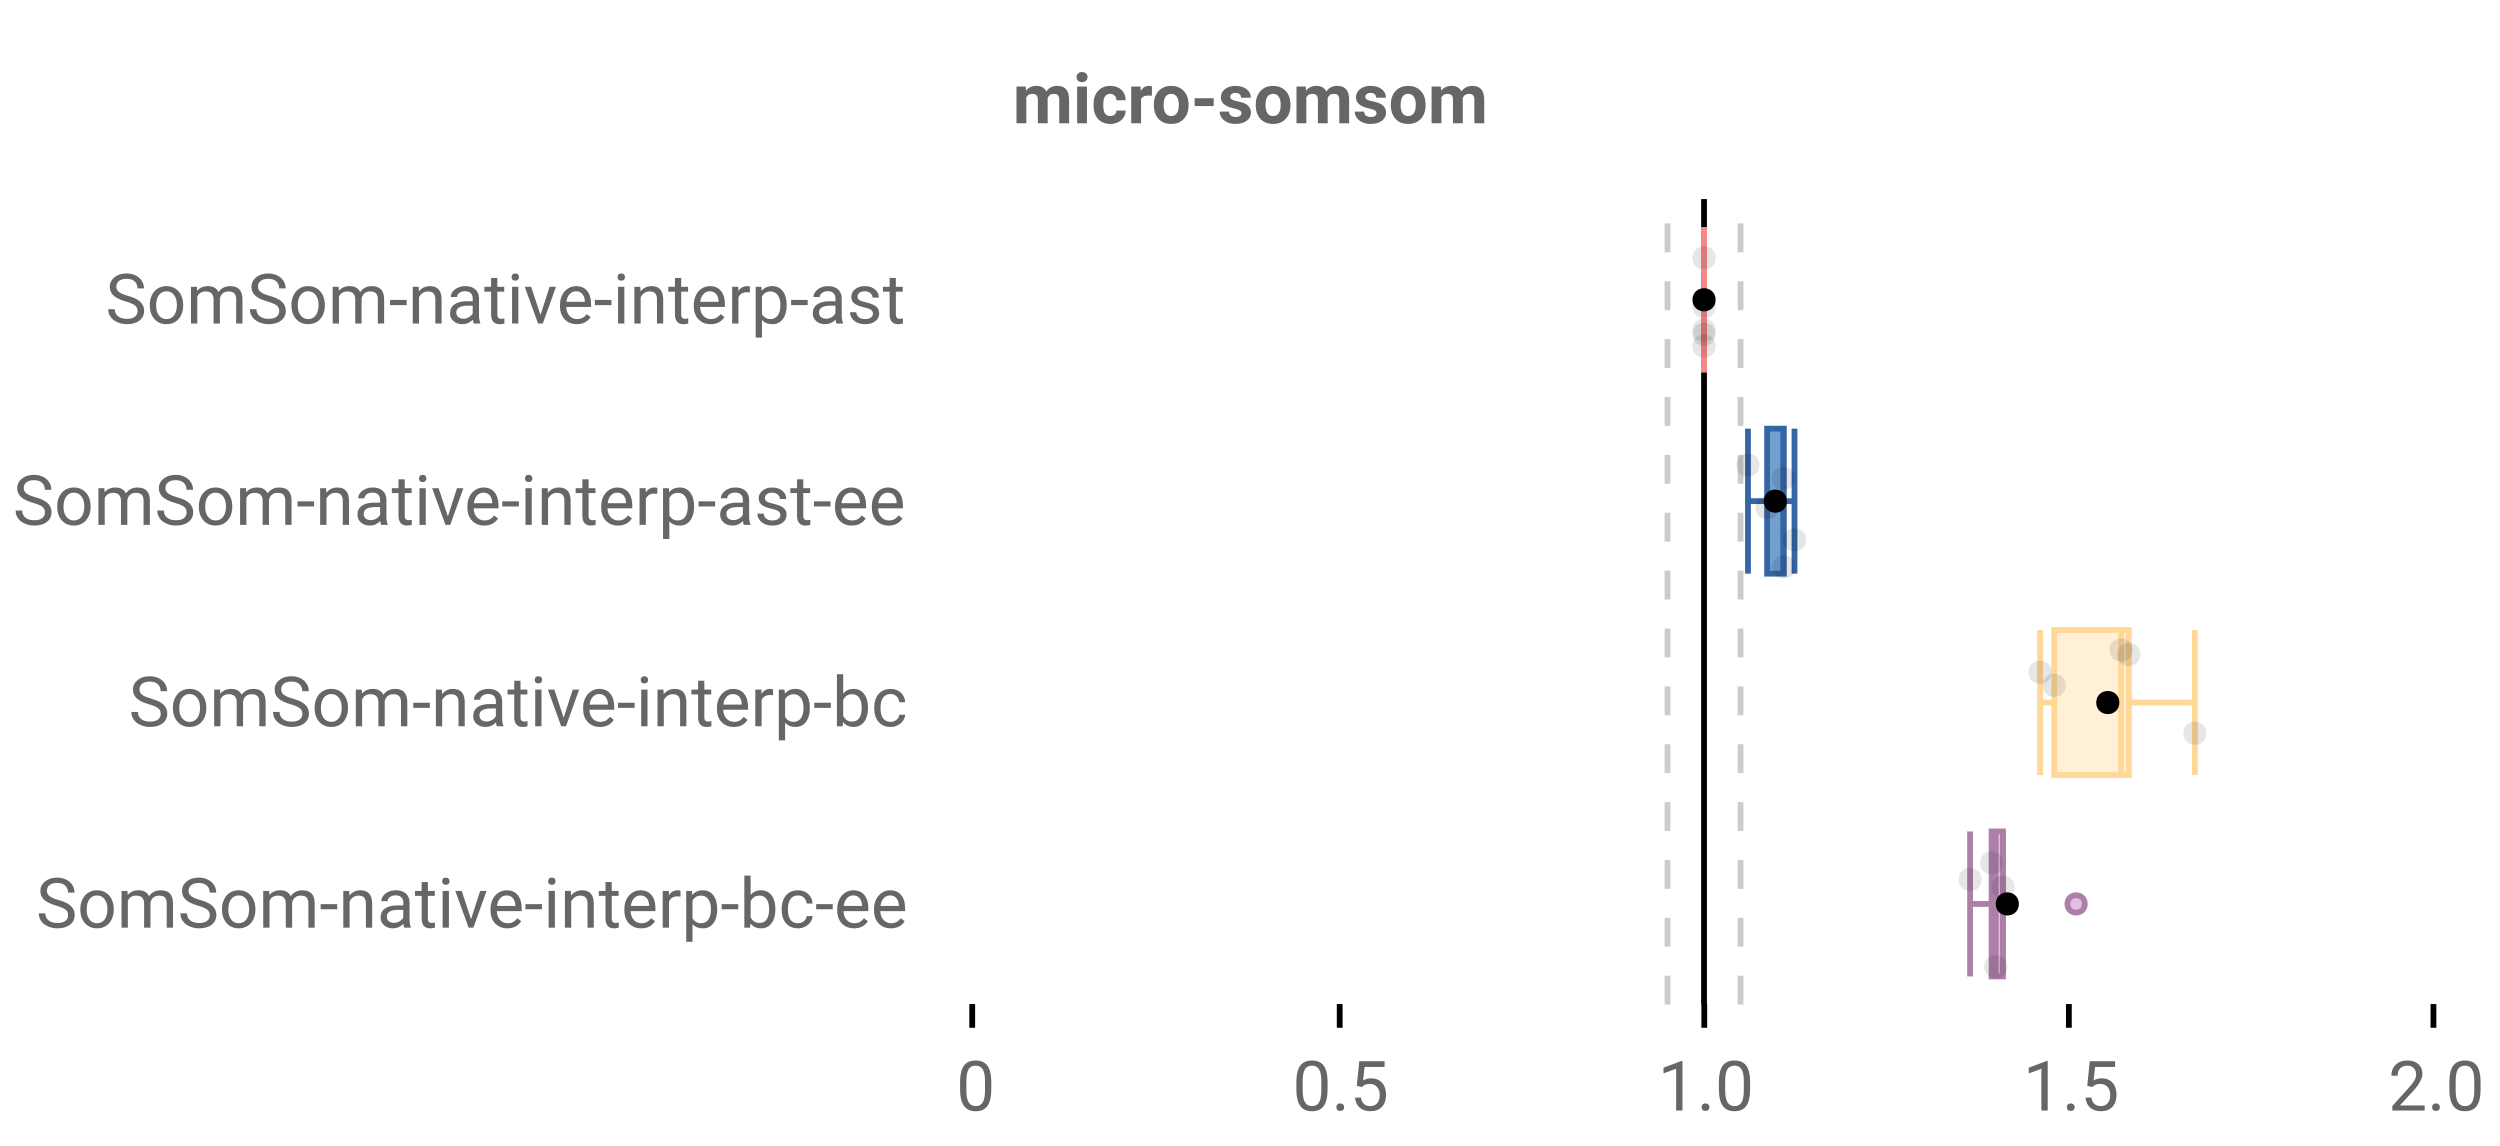 <?xml version="1.0" encoding="UTF-8"?>
<svg xmlns="http://www.w3.org/2000/svg" xmlns:xlink="http://www.w3.org/1999/xlink" width="864pt" height="396pt" viewBox="0 0 864 396" version="1.1">
<defs>
<clipPath id="clip1">
  <path d="M 587 68.801 L 590 68.801 L 590 347.199 L 587 347.199 Z M 587 68.801 "/>
</clipPath>
<clipPath id="clip2">
  <path d="M 575 68.801 L 578 68.801 L 578 347.199 L 575 347.199 Z M 575 68.801 "/>
</clipPath>
<clipPath id="clip3">
  <path d="M 600 68.801 L 603 68.801 L 603 347.199 L 600 347.199 Z M 600 68.801 "/>
</clipPath>
</defs>
<g id="surface1247061">
<rect x="0" y="0" width="864" height="396" style="fill:rgb(100%,100%,100%);fill-opacity:1;stroke:none;"/>
<path style=" stroke:none;fill-rule:nonzero;fill:rgb(100%,100%,100%);fill-opacity:1;" d="M 0 0 L 672 0 L 672 76 L 0 76 Z M 0 0 "/>
<path style="fill:none;stroke-width:1;stroke-linecap:butt;stroke-linejoin:miter;stroke:rgb(0%,0%,0%);stroke-opacity:1;stroke-miterlimit:10;" d="M 168 173.5 L 168 177.6 " transform="matrix(2,0,0,2,0,0)"/>
<path style="fill:none;stroke-width:1;stroke-linecap:butt;stroke-linejoin:miter;stroke:rgb(0%,0%,0%);stroke-opacity:1;stroke-miterlimit:10;" d="M 231.5 173.5 L 231.5 177.6 " transform="matrix(2,0,0,2,0,0)"/>
<path style="fill:none;stroke-width:1;stroke-linecap:butt;stroke-linejoin:miter;stroke:rgb(0%,0%,0%);stroke-opacity:1;stroke-miterlimit:10;" d="M 294.5 173.5 L 294.5 177.6 " transform="matrix(2,0,0,2,0,0)"/>
<path style="fill:none;stroke-width:1;stroke-linecap:butt;stroke-linejoin:miter;stroke:rgb(0%,0%,0%);stroke-opacity:1;stroke-miterlimit:10;" d="M 357.5 173.5 L 357.5 177.6 " transform="matrix(2,0,0,2,0,0)"/>
<path style="fill:none;stroke-width:1;stroke-linecap:butt;stroke-linejoin:miter;stroke:rgb(0%,0%,0%);stroke-opacity:1;stroke-miterlimit:10;" d="M 420.5 173.5 L 420.5 177.6 " transform="matrix(2,0,0,2,0,0)"/>
<path style=" stroke:none;fill-rule:nonzero;fill:rgb(40%,40%,40%);fill-opacity:1;" d="M 354.484 29.914 L 354.578 31.336 C 355.484 30.234 356.703 29.68 358.234 29.68 C 359.859 29.68 360.977 30.328 361.594 31.617 C 362.477 30.328 363.75 29.68 365.406 29.68 C 366.781 29.68 367.801 30.082 368.469 30.883 C 369.145 31.688 369.484 32.895 369.484 34.508 L 369.484 42.602 L 366.078 42.602 L 366.078 34.508 C 366.078 33.789 365.938 33.27 365.656 32.945 C 365.375 32.613 364.879 32.445 364.172 32.445 C 363.148 32.445 362.445 32.93 362.062 33.898 L 362.078 42.602 L 358.688 42.602 L 358.688 34.523 C 358.688 33.797 358.539 33.27 358.25 32.945 C 357.957 32.613 357.469 32.445 356.781 32.445 C 355.812 32.445 355.113 32.844 354.688 33.633 L 354.688 42.602 L 351.297 42.602 L 351.297 29.914 Z M 375.652 42.602 L 372.262 42.602 L 372.262 29.914 L 375.652 29.914 Z M 372.059 26.633 C 372.059 26.133 372.223 25.723 372.559 25.398 C 372.902 25.066 373.363 24.898 373.949 24.898 C 374.531 24.898 374.996 25.066 375.34 25.398 C 375.684 25.723 375.855 26.133 375.855 26.633 C 375.855 27.156 375.676 27.582 375.324 27.914 C 374.98 28.238 374.52 28.398 373.949 28.398 C 373.387 28.398 372.926 28.238 372.574 27.914 C 372.23 27.582 372.059 27.156 372.059 26.633 Z M 383.719 40.102 C 384.344 40.102 384.848 39.93 385.234 39.586 C 385.629 39.242 385.832 38.785 385.844 38.211 L 389.031 38.211 C 389.02 39.078 388.781 39.867 388.312 40.586 C 387.852 41.297 387.223 41.848 386.422 42.242 C 385.629 42.637 384.75 42.836 383.781 42.836 C 381.969 42.836 380.535 42.266 379.484 41.117 C 378.441 39.961 377.922 38.367 377.922 36.336 L 377.922 36.102 C 377.922 34.156 378.438 32.598 379.469 31.43 C 380.508 30.266 381.938 29.68 383.75 29.68 C 385.332 29.68 386.602 30.133 387.562 31.039 C 388.52 31.945 389.008 33.148 389.031 34.648 L 385.844 34.648 C 385.832 33.992 385.629 33.461 385.234 33.055 C 384.848 32.641 384.332 32.43 383.688 32.43 C 382.906 32.43 382.312 32.719 381.906 33.289 C 381.5 33.863 381.297 34.797 381.297 36.086 L 381.297 36.43 C 381.297 37.742 381.492 38.688 381.891 39.258 C 382.297 39.82 382.906 40.102 383.719 40.102 Z M 398.078 33.102 C 397.617 33.039 397.211 33.008 396.859 33.008 C 395.578 33.008 394.738 33.441 394.344 34.305 L 394.344 42.602 L 390.953 42.602 L 390.953 29.914 L 394.156 29.914 L 394.25 31.43 C 394.926 30.266 395.867 29.68 397.078 29.68 C 397.453 29.68 397.801 29.734 398.125 29.836 Z M 398.77 36.148 C 398.77 34.891 399.008 33.77 399.488 32.789 C 399.977 31.801 400.676 31.035 401.582 30.492 C 402.488 29.953 403.543 29.68 404.754 29.68 C 406.461 29.68 407.855 30.207 408.941 31.258 C 410.023 32.301 410.629 33.723 410.754 35.523 L 410.77 36.383 C 410.77 38.332 410.227 39.895 409.145 41.07 C 408.059 42.25 406.602 42.836 404.77 42.836 C 402.945 42.836 401.488 42.254 400.395 41.086 C 399.309 39.91 398.77 38.312 398.77 36.289 Z M 402.145 36.383 C 402.145 37.594 402.367 38.516 402.816 39.148 C 403.273 39.785 403.926 40.102 404.77 40.102 C 405.59 40.102 406.23 39.789 406.691 39.164 C 407.16 38.531 407.395 37.523 407.395 36.148 C 407.395 34.961 407.16 34.047 406.691 33.398 C 406.23 32.754 405.586 32.43 404.754 32.43 C 403.918 32.43 403.273 32.754 402.816 33.398 C 402.367 34.047 402.145 35.039 402.145 36.383 Z M 419.449 36.664 L 412.855 36.664 L 412.855 33.93 L 419.449 33.93 Z M 429.035 39.102 C 429.035 38.688 428.824 38.359 428.41 38.117 C 428.004 37.879 427.348 37.664 426.441 37.477 C 423.43 36.844 421.926 35.562 421.926 33.633 C 421.926 32.508 422.387 31.57 423.316 30.82 C 424.254 30.062 425.477 29.68 426.988 29.68 C 428.59 29.68 429.871 30.062 430.832 30.82 C 431.801 31.582 432.285 32.566 432.285 33.773 L 428.91 33.773 C 428.91 33.297 428.754 32.898 428.441 32.586 C 428.129 32.266 427.637 32.102 426.973 32.102 C 426.398 32.102 425.957 32.234 425.645 32.492 C 425.332 32.742 425.176 33.07 425.176 33.477 C 425.176 33.852 425.352 34.156 425.707 34.383 C 426.059 34.613 426.66 34.812 427.504 34.977 C 428.348 35.145 429.059 35.332 429.645 35.539 C 431.434 36.195 432.332 37.336 432.332 38.961 C 432.332 40.117 431.832 41.055 430.832 41.773 C 429.84 42.484 428.559 42.836 426.988 42.836 C 425.926 42.836 424.98 42.648 424.16 42.273 C 423.336 41.891 422.691 41.367 422.223 40.711 C 421.754 40.047 421.52 39.332 421.52 38.57 L 424.738 38.57 C 424.77 39.176 424.988 39.641 425.395 39.961 C 425.809 40.273 426.367 40.43 427.066 40.43 C 427.711 40.43 428.199 40.312 428.535 40.07 C 428.867 39.82 429.035 39.5 429.035 39.102 Z M 433.984 36.148 C 433.984 34.891 434.223 33.77 434.703 32.789 C 435.191 31.801 435.891 31.035 436.797 30.492 C 437.703 29.953 438.758 29.68 439.969 29.68 C 441.676 29.68 443.07 30.207 444.156 31.258 C 445.238 32.301 445.844 33.723 445.969 35.523 L 445.984 36.383 C 445.984 38.332 445.441 39.895 444.359 41.07 C 443.273 42.25 441.816 42.836 439.984 42.836 C 438.16 42.836 436.703 42.254 435.609 41.086 C 434.523 39.91 433.984 38.312 433.984 36.289 Z M 437.359 36.383 C 437.359 37.594 437.582 38.516 438.031 39.148 C 438.488 39.785 439.141 40.102 439.984 40.102 C 440.805 40.102 441.445 39.789 441.906 39.164 C 442.375 38.531 442.609 37.523 442.609 36.148 C 442.609 34.961 442.375 34.047 441.906 33.398 C 441.445 32.754 440.801 32.43 439.969 32.43 C 439.133 32.43 438.488 32.754 438.031 33.398 C 437.582 34.047 437.359 35.039 437.359 36.383 Z M 451.258 29.914 L 451.352 31.336 C 452.258 30.234 453.477 29.68 455.008 29.68 C 456.633 29.68 457.75 30.328 458.367 31.617 C 459.25 30.328 460.523 29.68 462.18 29.68 C 463.555 29.68 464.574 30.082 465.242 30.883 C 465.918 31.688 466.258 32.895 466.258 34.508 L 466.258 42.602 L 462.852 42.602 L 462.852 34.508 C 462.852 33.789 462.711 33.27 462.43 32.945 C 462.148 32.613 461.652 32.445 460.945 32.445 C 459.922 32.445 459.219 32.93 458.836 33.898 L 458.852 42.602 L 455.461 42.602 L 455.461 34.523 C 455.461 33.797 455.312 33.27 455.023 32.945 C 454.73 32.613 454.242 32.445 453.555 32.445 C 452.586 32.445 451.887 32.844 451.461 33.633 L 451.461 42.602 L 448.07 42.602 L 448.07 29.914 Z M 475.723 39.102 C 475.723 38.688 475.512 38.359 475.098 38.117 C 474.691 37.879 474.035 37.664 473.129 37.477 C 470.117 36.844 468.613 35.562 468.613 33.633 C 468.613 32.508 469.074 31.57 470.004 30.82 C 470.941 30.062 472.164 29.68 473.676 29.68 C 475.277 29.68 476.559 30.062 477.52 30.82 C 478.488 31.582 478.973 32.566 478.973 33.773 L 475.598 33.773 C 475.598 33.297 475.441 32.898 475.129 32.586 C 474.816 32.266 474.324 32.102 473.66 32.102 C 473.086 32.102 472.645 32.234 472.332 32.492 C 472.02 32.742 471.863 33.07 471.863 33.477 C 471.863 33.852 472.039 34.156 472.395 34.383 C 472.746 34.613 473.348 34.812 474.191 34.977 C 475.035 35.145 475.746 35.332 476.332 35.539 C 478.121 36.195 479.02 37.336 479.02 38.961 C 479.02 40.117 478.52 41.055 477.52 41.773 C 476.527 42.484 475.246 42.836 473.676 42.836 C 472.613 42.836 471.668 42.648 470.848 42.273 C 470.023 41.891 469.379 41.367 468.91 40.711 C 468.441 40.047 468.207 39.332 468.207 38.57 L 471.426 38.57 C 471.457 39.176 471.676 39.641 472.082 39.961 C 472.496 40.273 473.055 40.43 473.754 40.43 C 474.398 40.43 474.887 40.312 475.223 40.07 C 475.555 39.82 475.723 39.5 475.723 39.102 Z M 480.672 36.148 C 480.672 34.891 480.91 33.77 481.391 32.789 C 481.879 31.801 482.578 31.035 483.484 30.492 C 484.391 29.953 485.445 29.68 486.656 29.68 C 488.363 29.68 489.758 30.207 490.844 31.258 C 491.926 32.301 492.531 33.723 492.656 35.523 L 492.672 36.383 C 492.672 38.332 492.129 39.895 491.047 41.07 C 489.961 42.25 488.504 42.836 486.672 42.836 C 484.848 42.836 483.391 42.254 482.297 41.086 C 481.211 39.91 480.672 38.312 480.672 36.289 Z M 484.047 36.383 C 484.047 37.594 484.27 38.516 484.719 39.148 C 485.176 39.785 485.828 40.102 486.672 40.102 C 487.492 40.102 488.133 39.789 488.594 39.164 C 489.062 38.531 489.297 37.523 489.297 36.148 C 489.297 34.961 489.062 34.047 488.594 33.398 C 488.133 32.754 487.488 32.43 486.656 32.43 C 485.82 32.43 485.176 32.754 484.719 33.398 C 484.27 34.047 484.047 35.039 484.047 36.383 Z M 497.945 29.914 L 498.039 31.336 C 498.945 30.234 500.164 29.68 501.695 29.68 C 503.32 29.68 504.438 30.328 505.055 31.617 C 505.938 30.328 507.211 29.68 508.867 29.68 C 510.242 29.68 511.262 30.082 511.93 30.883 C 512.605 31.688 512.945 32.895 512.945 34.508 L 512.945 42.602 L 509.539 42.602 L 509.539 34.508 C 509.539 33.789 509.398 33.27 509.117 32.945 C 508.836 32.613 508.34 32.445 507.633 32.445 C 506.609 32.445 505.906 32.93 505.523 33.898 L 505.539 42.602 L 502.148 42.602 L 502.148 34.523 C 502.148 33.797 502 33.27 501.711 32.945 C 501.418 32.613 500.93 32.445 500.242 32.445 C 499.273 32.445 498.574 32.844 498.148 33.633 L 498.148 42.602 L 494.758 42.602 L 494.758 29.914 Z M 350 20.336 "/>
<path style=" stroke:none;fill-rule:nonzero;fill:rgb(40%,40%,40%);fill-opacity:1;" d="M 342.586 376.523 C 342.586 379.066 342.148 380.957 341.273 382.195 C 340.406 383.426 339.055 384.039 337.211 384.039 C 335.387 384.039 334.039 383.438 333.164 382.227 C 332.289 381.02 331.836 379.219 331.805 376.82 L 331.805 373.93 C 331.805 371.422 332.234 369.555 333.102 368.336 C 333.977 367.117 335.34 366.508 337.195 366.508 C 339.027 366.508 340.375 367.098 341.242 368.273 C 342.105 369.453 342.555 371.266 342.586 373.711 Z M 340.414 373.555 C 340.414 371.723 340.152 370.391 339.633 369.555 C 339.121 368.711 338.309 368.289 337.195 368.289 C 336.078 368.289 335.266 368.707 334.758 369.539 C 334.258 370.375 333.996 371.66 333.977 373.398 L 333.977 376.867 C 333.977 378.711 334.242 380.078 334.773 380.961 C 335.312 381.836 336.125 382.273 337.211 382.273 C 338.281 382.273 339.078 381.863 339.602 381.039 C 340.121 380.207 340.391 378.898 340.414 377.117 Z M 330.461 361.539 "/>
<path style=" stroke:none;fill-rule:nonzero;fill:rgb(40%,40%,40%);fill-opacity:1;" d="M 458.812 376.523 C 458.812 379.066 458.375 380.957 457.5 382.195 C 456.633 383.426 455.281 384.039 453.438 384.039 C 451.613 384.039 450.266 383.438 449.391 382.227 C 448.516 381.02 448.062 379.219 448.031 376.82 L 448.031 373.93 C 448.031 371.422 448.461 369.555 449.328 368.336 C 450.203 367.117 451.566 366.508 453.422 366.508 C 455.254 366.508 456.602 367.098 457.469 368.273 C 458.332 369.453 458.781 371.266 458.812 373.711 Z M 456.641 373.555 C 456.641 371.723 456.379 370.391 455.859 369.555 C 455.348 368.711 454.535 368.289 453.422 368.289 C 452.305 368.289 451.492 368.707 450.984 369.539 C 450.484 370.375 450.223 371.66 450.203 373.398 L 450.203 376.867 C 450.203 378.711 450.469 380.078 451 380.961 C 451.539 381.836 452.352 382.273 453.438 382.273 C 454.508 382.273 455.305 381.863 455.828 381.039 C 456.348 380.207 456.617 378.898 456.641 377.117 Z M 461.852 382.664 C 461.852 382.289 461.961 381.977 462.18 381.727 C 462.406 381.477 462.742 381.352 463.18 381.352 C 463.625 381.352 463.965 381.477 464.195 381.727 C 464.434 381.977 464.555 382.289 464.555 382.664 C 464.555 383.031 464.434 383.332 464.195 383.57 C 463.965 383.809 463.625 383.93 463.18 383.93 C 462.742 383.93 462.406 383.809 462.18 383.57 C 461.961 383.332 461.852 383.031 461.852 382.664 Z M 468.902 375.242 L 469.762 366.742 L 478.512 366.742 L 478.512 368.742 L 471.605 368.742 L 471.09 373.398 C 471.922 372.91 472.871 372.664 473.934 372.664 C 475.484 372.664 476.719 373.18 477.637 374.211 C 478.551 375.234 479.012 376.617 479.012 378.367 C 479.012 380.129 478.535 381.516 477.59 382.523 C 476.641 383.535 475.312 384.039 473.605 384.039 C 472.094 384.039 470.859 383.625 469.902 382.789 C 468.953 381.945 468.418 380.789 468.293 379.32 L 470.34 379.32 C 470.473 380.289 470.824 381.023 471.387 381.523 C 471.949 382.023 472.688 382.273 473.605 382.273 C 474.613 382.273 475.406 381.93 475.98 381.242 C 476.551 380.555 476.84 379.602 476.84 378.383 C 476.84 377.25 476.527 376.336 475.902 375.648 C 475.285 374.953 474.465 374.602 473.434 374.602 C 472.484 374.602 471.738 374.812 471.199 375.227 L 470.637 375.695 Z M 446.688 361.539 "/>
<path style=" stroke:none;fill-rule:nonzero;fill:rgb(40%,40%,40%);fill-opacity:1;" d="M 581.461 383.805 L 579.273 383.805 L 579.273 369.352 L 574.914 370.961 L 574.914 368.992 L 581.117 366.664 L 581.461 366.664 Z M 588.078 382.664 C 588.078 382.289 588.188 381.977 588.406 381.727 C 588.633 381.477 588.969 381.352 589.406 381.352 C 589.852 381.352 590.191 381.477 590.422 381.727 C 590.66 381.977 590.781 382.289 590.781 382.664 C 590.781 383.031 590.66 383.332 590.422 383.57 C 590.191 383.809 589.852 383.93 589.406 383.93 C 588.969 383.93 588.633 383.809 588.406 383.57 C 588.188 383.332 588.078 383.031 588.078 382.664 Z M 604.832 376.523 C 604.832 379.066 604.395 380.957 603.52 382.195 C 602.652 383.426 601.301 384.039 599.457 384.039 C 597.633 384.039 596.285 383.438 595.41 382.227 C 594.535 381.02 594.082 379.219 594.051 376.82 L 594.051 373.93 C 594.051 371.422 594.48 369.555 595.348 368.336 C 596.223 367.117 597.586 366.508 599.441 366.508 C 601.273 366.508 602.621 367.098 603.488 368.273 C 604.352 369.453 604.801 371.266 604.832 373.711 Z M 602.66 373.555 C 602.66 371.723 602.398 370.391 601.879 369.555 C 601.367 368.711 600.555 368.289 599.441 368.289 C 598.324 368.289 597.512 368.707 597.004 369.539 C 596.504 370.375 596.242 371.66 596.223 373.398 L 596.223 376.867 C 596.223 378.711 596.488 380.078 597.02 380.961 C 597.559 381.836 598.371 382.273 599.457 382.273 C 600.527 382.273 601.324 381.863 601.848 381.039 C 602.367 380.207 602.637 378.898 602.66 377.117 Z M 572.914 361.539 "/>
<path style=" stroke:none;fill-rule:nonzero;fill:rgb(40%,40%,40%);fill-opacity:1;" d="M 707.688 383.805 L 705.5 383.805 L 705.5 369.352 L 701.141 370.961 L 701.141 368.992 L 707.344 366.664 L 707.688 366.664 Z M 714.305 382.664 C 714.305 382.289 714.414 381.977 714.633 381.727 C 714.859 381.477 715.195 381.352 715.633 381.352 C 716.078 381.352 716.418 381.477 716.648 381.727 C 716.887 381.977 717.008 382.289 717.008 382.664 C 717.008 383.031 716.887 383.332 716.648 383.57 C 716.418 383.809 716.078 383.93 715.633 383.93 C 715.195 383.93 714.859 383.809 714.633 383.57 C 714.414 383.332 714.305 383.031 714.305 382.664 Z M 721.355 375.242 L 722.215 366.742 L 730.965 366.742 L 730.965 368.742 L 724.059 368.742 L 723.543 373.398 C 724.375 372.91 725.324 372.664 726.387 372.664 C 727.938 372.664 729.172 373.18 730.09 374.211 C 731.004 375.234 731.465 376.617 731.465 378.367 C 731.465 380.129 730.988 381.516 730.043 382.523 C 729.094 383.535 727.766 384.039 726.059 384.039 C 724.547 384.039 723.312 383.625 722.355 382.789 C 721.406 381.945 720.871 380.789 720.746 379.32 L 722.793 379.32 C 722.926 380.289 723.277 381.023 723.84 381.523 C 724.402 382.023 725.141 382.273 726.059 382.273 C 727.066 382.273 727.859 381.93 728.434 381.242 C 729.004 380.555 729.293 379.602 729.293 378.383 C 729.293 377.25 728.98 376.336 728.355 375.648 C 727.738 374.953 726.918 374.602 725.887 374.602 C 724.938 374.602 724.191 374.812 723.652 375.227 L 723.09 375.695 Z M 699.141 361.539 "/>
<path style=" stroke:none;fill-rule:nonzero;fill:rgb(40%,40%,40%);fill-opacity:1;" d="M 837.961 383.805 L 826.789 383.805 L 826.789 382.242 L 832.695 375.68 C 833.57 374.691 834.172 373.891 834.508 373.273 C 834.84 372.648 835.008 372.004 835.008 371.336 C 835.008 370.441 834.734 369.711 834.195 369.148 C 833.652 368.578 832.934 368.289 832.039 368.289 C 830.953 368.289 830.117 368.598 829.523 369.211 C 828.93 369.828 828.633 370.68 828.633 371.773 L 826.461 371.773 C 826.461 370.203 826.965 368.93 827.977 367.961 C 828.984 366.992 830.34 366.508 832.039 366.508 C 833.621 366.508 834.871 366.926 835.789 367.758 C 836.715 368.594 837.18 369.695 837.18 371.07 C 837.18 372.758 836.109 374.758 833.977 377.07 L 829.398 382.039 L 837.961 382.039 Z M 840.531 382.664 C 840.531 382.289 840.641 381.977 840.859 381.727 C 841.086 381.477 841.422 381.352 841.859 381.352 C 842.305 381.352 842.645 381.477 842.875 381.727 C 843.113 381.977 843.234 382.289 843.234 382.664 C 843.234 383.031 843.113 383.332 842.875 383.57 C 842.645 383.809 842.305 383.93 841.859 383.93 C 841.422 383.93 841.086 383.809 840.859 383.57 C 840.641 383.332 840.531 383.031 840.531 382.664 Z M 857.285 376.523 C 857.285 379.066 856.848 380.957 855.973 382.195 C 855.105 383.426 853.754 384.039 851.91 384.039 C 850.086 384.039 848.738 383.438 847.863 382.227 C 846.988 381.02 846.535 379.219 846.504 376.82 L 846.504 373.93 C 846.504 371.422 846.934 369.555 847.801 368.336 C 848.676 367.117 850.039 366.508 851.895 366.508 C 853.727 366.508 855.074 367.098 855.941 368.273 C 856.805 369.453 857.254 371.266 857.285 373.711 Z M 855.113 373.555 C 855.113 371.723 854.852 370.391 854.332 369.555 C 853.82 368.711 853.008 368.289 851.895 368.289 C 850.777 368.289 849.965 368.707 849.457 369.539 C 848.957 370.375 848.695 371.66 848.676 373.398 L 848.676 376.867 C 848.676 378.711 848.941 380.078 849.473 380.961 C 850.012 381.836 850.824 382.273 851.91 382.273 C 852.98 382.273 853.777 381.863 854.301 381.039 C 854.82 380.207 855.09 378.898 855.113 377.117 Z M 825.367 361.539 "/>
<path style=" stroke:none;fill-rule:nonzero;fill:rgb(40%,40%,40%);fill-opacity:1;" d="M 43.477 104.195 C 41.539 103.645 40.133 102.969 39.258 102.164 C 38.383 101.352 37.945 100.352 37.945 99.164 C 37.945 97.82 38.48 96.711 39.555 95.836 C 40.625 94.953 42.023 94.508 43.742 94.508 C 44.906 94.508 45.949 94.738 46.867 95.195 C 47.793 95.645 48.508 96.27 49.008 97.07 C 49.508 97.863 49.758 98.734 49.758 99.68 L 47.508 99.68 C 47.508 98.648 47.18 97.836 46.523 97.242 C 45.867 96.648 44.938 96.352 43.742 96.352 C 42.625 96.352 41.758 96.598 41.133 97.086 C 40.516 97.578 40.211 98.254 40.211 99.117 C 40.211 99.816 40.5 100.406 41.086 100.883 C 41.68 101.363 42.684 101.805 44.102 102.211 C 45.527 102.609 46.637 103.047 47.43 103.523 C 48.23 104.004 48.824 104.566 49.211 105.211 C 49.605 105.848 49.805 106.598 49.805 107.461 C 49.805 108.848 49.262 109.957 48.18 110.789 C 47.105 111.625 45.664 112.039 43.852 112.039 C 42.684 112.039 41.59 111.812 40.57 111.367 C 39.559 110.922 38.777 110.305 38.227 109.523 C 37.672 108.742 37.398 107.852 37.398 106.852 L 39.664 106.852 C 39.664 107.883 40.043 108.703 40.805 109.305 C 41.562 109.898 42.578 110.195 43.852 110.195 C 45.039 110.195 45.949 109.957 46.586 109.477 C 47.219 108.988 47.539 108.328 47.539 107.492 C 47.539 106.66 47.242 106.016 46.648 105.555 C 46.062 105.098 45.008 104.645 43.477 104.195 Z M 51.762 105.352 C 51.762 104.102 52.004 102.984 52.496 101.992 C 52.984 101.004 53.66 100.238 54.527 99.695 C 55.402 99.156 56.402 98.883 57.527 98.883 C 59.246 98.883 60.637 99.484 61.699 100.68 C 62.77 101.879 63.309 103.469 63.309 105.445 L 63.309 105.602 C 63.309 106.844 63.066 107.953 62.59 108.93 C 62.121 109.91 61.449 110.676 60.574 111.227 C 59.699 111.77 58.688 112.039 57.543 112.039 C 55.824 112.039 54.426 111.441 53.355 110.242 C 52.293 109.047 51.762 107.461 51.762 105.492 Z M 53.949 105.602 C 53.949 107.008 54.27 108.141 54.918 108.992 C 55.574 109.848 56.449 110.273 57.543 110.273 C 58.645 110.273 59.52 109.844 60.168 108.977 C 60.812 108.113 61.137 106.906 61.137 105.352 C 61.137 103.957 60.809 102.828 60.152 101.961 C 59.496 101.098 58.621 100.664 57.527 100.664 C 56.453 100.664 55.59 101.094 54.934 101.945 C 54.277 102.801 53.949 104.02 53.949 105.602 Z M 68.074 99.117 L 68.121 100.523 C 69.059 99.43 70.312 98.883 71.887 98.883 C 73.656 98.883 74.863 99.566 75.512 100.93 C 75.926 100.316 76.473 99.82 77.152 99.445 C 77.828 99.07 78.629 98.883 79.559 98.883 C 82.34 98.883 83.75 100.359 83.793 103.305 L 83.793 111.805 L 81.621 111.805 L 81.621 103.43 C 81.621 102.523 81.41 101.848 80.996 101.398 C 80.59 100.953 79.895 100.727 78.918 100.727 C 78.113 100.727 77.449 100.969 76.918 101.445 C 76.387 101.926 76.078 102.57 75.996 103.383 L 75.996 111.805 L 73.809 111.805 L 73.809 103.492 C 73.809 101.648 72.906 100.727 71.105 100.727 C 69.676 100.727 68.703 101.332 68.184 102.539 L 68.184 111.805 L 66.012 111.805 L 66.012 99.117 Z M 92.438 104.195 C 90.5 103.645 89.094 102.969 88.219 102.164 C 87.344 101.352 86.906 100.352 86.906 99.164 C 86.906 97.82 87.441 96.711 88.516 95.836 C 89.586 94.953 90.984 94.508 92.703 94.508 C 93.867 94.508 94.91 94.738 95.828 95.195 C 96.754 95.645 97.469 96.27 97.969 97.07 C 98.469 97.863 98.719 98.734 98.719 99.68 L 96.469 99.68 C 96.469 98.648 96.141 97.836 95.484 97.242 C 94.828 96.648 93.898 96.352 92.703 96.352 C 91.586 96.352 90.719 96.598 90.094 97.086 C 89.477 97.578 89.172 98.254 89.172 99.117 C 89.172 99.816 89.461 100.406 90.047 100.883 C 90.641 101.363 91.645 101.805 93.062 102.211 C 94.488 102.609 95.598 103.047 96.391 103.523 C 97.191 104.004 97.785 104.566 98.172 105.211 C 98.566 105.848 98.766 106.598 98.766 107.461 C 98.766 108.848 98.223 109.957 97.141 110.789 C 96.066 111.625 94.625 112.039 92.812 112.039 C 91.645 112.039 90.551 111.812 89.531 111.367 C 88.52 110.922 87.738 110.305 87.188 109.523 C 86.633 108.742 86.359 107.852 86.359 106.852 L 88.625 106.852 C 88.625 107.883 89.004 108.703 89.766 109.305 C 90.523 109.898 91.539 110.195 92.812 110.195 C 94 110.195 94.91 109.957 95.547 109.477 C 96.18 108.988 96.5 108.328 96.5 107.492 C 96.5 106.66 96.203 106.016 95.609 105.555 C 95.023 105.098 93.969 104.645 92.438 104.195 Z M 100.723 105.352 C 100.723 104.102 100.965 102.984 101.457 101.992 C 101.945 101.004 102.621 100.238 103.488 99.695 C 104.363 99.156 105.363 98.883 106.488 98.883 C 108.207 98.883 109.598 99.484 110.66 100.68 C 111.73 101.879 112.27 103.469 112.27 105.445 L 112.27 105.602 C 112.27 106.844 112.027 107.953 111.551 108.93 C 111.082 109.91 110.41 110.676 109.535 111.227 C 108.66 111.77 107.648 112.039 106.504 112.039 C 104.785 112.039 103.387 111.441 102.316 110.242 C 101.254 109.047 100.723 107.461 100.723 105.492 Z M 102.91 105.602 C 102.91 107.008 103.23 108.141 103.879 108.992 C 104.535 109.848 105.41 110.273 106.504 110.273 C 107.605 110.273 108.48 109.844 109.129 108.977 C 109.773 108.113 110.098 106.906 110.098 105.352 C 110.098 103.957 109.77 102.828 109.113 101.961 C 108.457 101.098 107.582 100.664 106.488 100.664 C 105.414 100.664 104.551 101.094 103.895 101.945 C 103.238 102.801 102.91 104.02 102.91 105.602 Z M 117.035 99.117 L 117.082 100.523 C 118.02 99.43 119.273 98.883 120.848 98.883 C 122.617 98.883 123.824 99.566 124.473 100.93 C 124.887 100.316 125.434 99.82 126.113 99.445 C 126.789 99.07 127.59 98.883 128.52 98.883 C 131.301 98.883 132.711 100.359 132.754 103.305 L 132.754 111.805 L 130.582 111.805 L 130.582 103.43 C 130.582 102.523 130.371 101.848 129.957 101.398 C 129.551 100.953 128.855 100.727 127.879 100.727 C 127.074 100.727 126.41 100.969 125.879 101.445 C 125.348 101.926 125.039 102.57 124.957 103.383 L 124.957 111.805 L 122.77 111.805 L 122.77 103.492 C 122.77 101.648 121.867 100.727 120.066 100.727 C 118.637 100.727 117.664 101.332 117.145 102.539 L 117.145 111.805 L 114.973 111.805 L 114.973 99.117 Z M 140.539 105.445 L 134.82 105.445 L 134.82 103.664 L 140.539 103.664 Z M 144.691 99.117 L 144.77 100.711 C 145.738 99.492 147.004 98.883 148.566 98.883 C 151.242 98.883 152.59 100.398 152.613 103.43 L 152.613 111.805 L 150.457 111.805 L 150.457 103.414 C 150.445 102.5 150.23 101.82 149.816 101.383 C 149.41 100.945 148.773 100.727 147.91 100.727 C 147.199 100.727 146.582 100.914 146.051 101.289 C 145.52 101.664 145.105 102.16 144.816 102.773 L 144.816 111.805 L 142.645 111.805 L 142.645 99.117 Z M 163.715 111.805 C 163.59 111.555 163.488 111.109 163.418 110.461 C 162.406 111.516 161.203 112.039 159.809 112.039 C 158.559 112.039 157.531 111.688 156.73 110.977 C 155.926 110.27 155.527 109.375 155.527 108.289 C 155.527 106.969 156.027 105.941 157.027 105.211 C 158.035 104.484 159.449 104.117 161.262 104.117 L 163.371 104.117 L 163.371 103.117 C 163.371 102.359 163.141 101.754 162.684 101.305 C 162.234 100.859 161.574 100.633 160.699 100.633 C 159.918 100.633 159.266 100.832 158.746 101.227 C 158.223 101.613 157.965 102.082 157.965 102.633 L 155.777 102.633 C 155.777 102.008 156 101.398 156.449 100.805 C 156.906 100.211 157.516 99.742 158.277 99.398 C 159.047 99.055 159.895 98.883 160.824 98.883 C 162.281 98.883 163.422 99.254 164.246 99.992 C 165.078 100.723 165.512 101.727 165.543 103.008 L 165.543 108.836 C 165.543 110.004 165.691 110.93 165.996 111.617 L 165.996 111.805 Z M 160.121 110.148 C 160.797 110.148 161.438 109.977 162.043 109.633 C 162.656 109.281 163.098 108.82 163.371 108.258 L 163.371 105.648 L 161.684 105.648 C 159.027 105.648 157.699 106.426 157.699 107.977 C 157.699 108.664 157.922 109.203 158.371 109.586 C 158.828 109.961 159.41 110.148 160.121 110.148 Z M 171.879 96.055 L 171.879 99.117 L 174.254 99.117 L 174.254 100.805 L 171.879 100.805 L 171.879 108.664 C 171.879 109.176 171.98 109.555 172.191 109.805 C 172.41 110.055 172.773 110.18 173.285 110.18 C 173.535 110.18 173.879 110.133 174.316 110.039 L 174.316 111.805 C 173.742 111.961 173.184 112.039 172.645 112.039 C 171.676 112.039 170.945 111.75 170.457 111.164 C 169.965 110.57 169.723 109.738 169.723 108.664 L 169.723 100.805 L 167.41 100.805 L 167.41 99.117 L 169.723 99.117 L 169.723 96.055 Z M 179.141 111.805 L 176.969 111.805 L 176.969 99.117 L 179.141 99.117 Z M 176.797 95.758 C 176.797 95.406 176.898 95.109 177.109 94.867 C 177.328 94.629 177.645 94.508 178.062 94.508 C 178.488 94.508 178.812 94.629 179.031 94.867 C 179.25 95.109 179.359 95.406 179.359 95.758 C 179.359 96.113 179.25 96.41 179.031 96.648 C 178.812 96.879 178.488 96.992 178.062 96.992 C 177.645 96.992 177.328 96.879 177.109 96.648 C 176.898 96.41 176.797 96.113 176.797 95.758 Z M 186.793 108.867 L 189.934 99.117 L 192.152 99.117 L 187.605 111.805 L 185.949 111.805 L 181.355 99.117 L 183.574 99.117 Z M 199.344 112.039 C 197.625 112.039 196.223 111.477 195.141 110.352 C 194.066 109.219 193.531 107.707 193.531 105.82 L 193.531 105.414 C 193.531 104.156 193.77 103.035 194.25 102.055 C 194.727 101.066 195.398 100.289 196.266 99.727 C 197.129 99.164 198.066 98.883 199.078 98.883 C 200.723 98.883 202 99.43 202.906 100.523 C 203.82 101.609 204.281 103.16 204.281 105.18 L 204.281 106.086 L 195.703 106.086 C 195.734 107.336 196.098 108.348 196.797 109.117 C 197.492 109.891 198.379 110.273 199.453 110.273 C 200.223 110.273 200.875 110.117 201.406 109.805 C 201.938 109.492 202.398 109.078 202.797 108.555 L 204.125 109.586 C 203.062 111.223 201.469 112.039 199.344 112.039 Z M 199.078 100.664 C 198.203 100.664 197.469 100.988 196.875 101.633 C 196.281 102.27 195.91 103.16 195.766 104.305 L 202.125 104.305 L 202.125 104.133 C 202.062 103.039 201.766 102.191 201.234 101.586 C 200.703 100.973 199.984 100.664 199.078 100.664 Z M 211.309 105.445 L 205.59 105.445 L 205.59 103.664 L 211.309 103.664 Z M 215.773 111.805 L 213.602 111.805 L 213.602 99.117 L 215.773 99.117 Z M 213.43 95.758 C 213.43 95.406 213.531 95.109 213.742 94.867 C 213.961 94.629 214.277 94.508 214.695 94.508 C 215.121 94.508 215.445 94.629 215.664 94.867 C 215.883 95.109 215.992 95.406 215.992 95.758 C 215.992 96.113 215.883 96.41 215.664 96.648 C 215.445 96.879 215.121 96.992 214.695 96.992 C 214.277 96.992 213.961 96.879 213.742 96.648 C 213.531 96.41 213.43 96.113 213.43 95.758 Z M 221.285 99.117 L 221.363 100.711 C 222.332 99.492 223.598 98.883 225.16 98.883 C 227.836 98.883 229.184 100.398 229.207 103.43 L 229.207 111.805 L 227.051 111.805 L 227.051 103.414 C 227.039 102.5 226.824 101.82 226.41 101.383 C 226.004 100.945 225.367 100.727 224.504 100.727 C 223.793 100.727 223.176 100.914 222.645 101.289 C 222.113 101.664 221.699 102.16 221.41 102.773 L 221.41 111.805 L 219.238 111.805 L 219.238 99.117 Z M 235.418 96.055 L 235.418 99.117 L 237.793 99.117 L 237.793 100.805 L 235.418 100.805 L 235.418 108.664 C 235.418 109.176 235.52 109.555 235.73 109.805 C 235.949 110.055 236.312 110.18 236.824 110.18 C 237.074 110.18 237.418 110.133 237.855 110.039 L 237.855 111.805 C 237.281 111.961 236.723 112.039 236.184 112.039 C 235.215 112.039 234.484 111.75 233.996 111.164 C 233.504 110.57 233.262 109.738 233.262 108.664 L 233.262 100.805 L 230.949 100.805 L 230.949 99.117 L 233.262 99.117 L 233.262 96.055 Z M 245.586 112.039 C 243.867 112.039 242.465 111.477 241.383 110.352 C 240.309 109.219 239.773 107.707 239.773 105.82 L 239.773 105.414 C 239.773 104.156 240.012 103.035 240.492 102.055 C 240.969 101.066 241.641 100.289 242.508 99.727 C 243.371 99.164 244.309 98.883 245.32 98.883 C 246.965 98.883 248.242 99.43 249.148 100.523 C 250.062 101.609 250.523 103.16 250.523 105.18 L 250.523 106.086 L 241.945 106.086 C 241.977 107.336 242.34 108.348 243.039 109.117 C 243.734 109.891 244.621 110.273 245.695 110.273 C 246.465 110.273 247.117 110.117 247.648 109.805 C 248.18 109.492 248.641 109.078 249.039 108.555 L 250.367 109.586 C 249.305 111.223 247.711 112.039 245.586 112.039 Z M 245.32 100.664 C 244.445 100.664 243.711 100.988 243.117 101.633 C 242.523 102.27 242.152 103.16 242.008 104.305 L 248.367 104.305 L 248.367 104.133 C 248.305 103.039 248.008 102.191 247.477 101.586 C 246.945 100.973 246.227 100.664 245.32 100.664 Z M 259.16 101.07 C 258.836 101.02 258.48 100.992 258.098 100.992 C 256.68 100.992 255.715 101.598 255.207 102.805 L 255.207 111.805 L 253.035 111.805 L 253.035 99.117 L 255.145 99.117 L 255.176 100.586 C 255.895 99.453 256.902 98.883 258.207 98.883 C 258.621 98.883 258.941 98.941 259.16 99.055 Z M 271.875 105.602 C 271.875 107.531 271.43 109.086 270.547 110.273 C 269.66 111.453 268.461 112.039 266.953 112.039 C 265.422 112.039 264.211 111.551 263.328 110.57 L 263.328 116.68 L 261.156 116.68 L 261.156 99.117 L 263.141 99.117 L 263.25 100.523 C 264.125 99.43 265.348 98.883 266.922 98.883 C 268.441 98.883 269.645 99.461 270.531 100.617 C 271.426 101.766 271.875 103.359 271.875 105.398 Z M 269.703 105.352 C 269.703 103.926 269.395 102.801 268.781 101.977 C 268.176 101.145 267.344 100.727 266.281 100.727 C 264.969 100.727 263.984 101.312 263.328 102.477 L 263.328 108.539 C 263.973 109.695 264.961 110.273 266.297 110.273 C 267.336 110.273 268.164 109.863 268.781 109.039 C 269.395 108.207 269.703 106.977 269.703 105.352 Z M 279.137 105.445 L 273.418 105.445 L 273.418 103.664 L 279.137 103.664 Z M 289.07 111.805 C 288.945 111.555 288.844 111.109 288.773 110.461 C 287.762 111.516 286.559 112.039 285.164 112.039 C 283.914 112.039 282.887 111.688 282.086 110.977 C 281.281 110.27 280.883 109.375 280.883 108.289 C 280.883 106.969 281.383 105.941 282.383 105.211 C 283.391 104.484 284.805 104.117 286.617 104.117 L 288.727 104.117 L 288.727 103.117 C 288.727 102.359 288.496 101.754 288.039 101.305 C 287.59 100.859 286.93 100.633 286.055 100.633 C 285.273 100.633 284.621 100.832 284.102 101.227 C 283.578 101.613 283.32 102.082 283.32 102.633 L 281.133 102.633 C 281.133 102.008 281.355 101.398 281.805 100.805 C 282.262 100.211 282.871 99.742 283.633 99.398 C 284.402 99.055 285.25 98.883 286.18 98.883 C 287.637 98.883 288.777 99.254 289.602 99.992 C 290.434 100.723 290.867 101.727 290.898 103.008 L 290.898 108.836 C 290.898 110.004 291.047 110.93 291.352 111.617 L 291.352 111.805 Z M 285.477 110.148 C 286.152 110.148 286.793 109.977 287.398 109.633 C 288.012 109.281 288.453 108.82 288.727 108.258 L 288.727 105.648 L 287.039 105.648 C 284.383 105.648 283.055 106.426 283.055 107.977 C 283.055 108.664 283.277 109.203 283.727 109.586 C 284.184 109.961 284.766 110.148 285.477 110.148 Z M 301.688 108.445 C 301.688 107.852 301.461 107.395 301.016 107.07 C 300.578 106.75 299.805 106.473 298.703 106.242 C 297.609 106.004 296.738 105.723 296.094 105.398 C 295.445 105.066 294.969 104.676 294.656 104.227 C 294.352 103.77 294.203 103.227 294.203 102.602 C 294.203 101.562 294.641 100.68 295.516 99.961 C 296.398 99.242 297.523 98.883 298.891 98.883 C 300.328 98.883 301.492 99.258 302.391 100.008 C 303.285 100.75 303.734 101.695 303.734 102.852 L 301.547 102.852 C 301.547 102.258 301.297 101.75 300.797 101.32 C 300.297 100.883 299.66 100.664 298.891 100.664 C 298.098 100.664 297.477 100.836 297.031 101.18 C 296.594 101.523 296.375 101.977 296.375 102.539 C 296.375 103.062 296.578 103.457 296.984 103.727 C 297.398 103.988 298.148 104.238 299.234 104.477 C 300.316 104.719 301.191 105.008 301.859 105.352 C 302.535 105.688 303.035 106.094 303.359 106.57 C 303.68 107.039 303.844 107.613 303.844 108.289 C 303.844 109.426 303.391 110.336 302.484 111.023 C 301.578 111.703 300.406 112.039 298.969 112.039 C 297.945 112.039 297.047 111.859 296.266 111.508 C 295.484 111.145 294.867 110.641 294.422 109.992 C 293.984 109.348 293.766 108.648 293.766 107.898 L 295.938 107.898 C 295.977 108.629 296.27 109.207 296.812 109.633 C 297.352 110.062 298.07 110.273 298.969 110.273 C 299.781 110.273 300.438 110.109 300.938 109.773 C 301.438 109.441 301.688 109 301.688 108.445 Z M 309.609 96.055 L 309.609 99.117 L 311.984 99.117 L 311.984 100.805 L 309.609 100.805 L 309.609 108.664 C 309.609 109.176 309.711 109.555 309.922 109.805 C 310.141 110.055 310.504 110.18 311.016 110.18 C 311.266 110.18 311.609 110.133 312.047 110.039 L 312.047 111.805 C 311.473 111.961 310.914 112.039 310.375 112.039 C 309.406 112.039 308.676 111.75 308.188 111.164 C 307.695 110.57 307.453 109.738 307.453 108.664 L 307.453 100.805 L 305.141 100.805 L 305.141 99.117 L 307.453 99.117 L 307.453 96.055 Z M 36.461 89.539 "/>
<path style=" stroke:none;fill-rule:nonzero;fill:rgb(40%,40%,40%);fill-opacity:1;" d="M 11.477 173.793 C 9.539 173.242 8.133 172.566 7.258 171.762 C 6.383 170.949 5.945 169.949 5.945 168.762 C 5.945 167.418 6.48 166.309 7.555 165.434 C 8.625 164.551 10.023 164.105 11.742 164.105 C 12.906 164.105 13.949 164.336 14.867 164.793 C 15.793 165.242 16.508 165.867 17.008 166.668 C 17.508 167.461 17.758 168.332 17.758 169.277 L 15.508 169.277 C 15.508 168.246 15.18 167.434 14.523 166.84 C 13.867 166.246 12.938 165.949 11.742 165.949 C 10.625 165.949 9.758 166.195 9.133 166.684 C 8.516 167.176 8.211 167.852 8.211 168.715 C 8.211 169.414 8.5 170.004 9.086 170.48 C 9.68 170.961 10.684 171.402 12.102 171.809 C 13.527 172.207 14.637 172.645 15.43 173.121 C 16.23 173.602 16.824 174.164 17.211 174.809 C 17.605 175.445 17.805 176.195 17.805 177.059 C 17.805 178.445 17.262 179.555 16.18 180.387 C 15.105 181.223 13.664 181.637 11.852 181.637 C 10.684 181.637 9.59 181.41 8.57 180.965 C 7.559 180.52 6.777 179.902 6.227 179.121 C 5.672 178.34 5.398 177.449 5.398 176.449 L 7.664 176.449 C 7.664 177.48 8.043 178.301 8.805 178.902 C 9.562 179.496 10.578 179.793 11.852 179.793 C 13.039 179.793 13.949 179.555 14.586 179.074 C 15.219 178.586 15.539 177.926 15.539 177.09 C 15.539 176.258 15.242 175.613 14.648 175.152 C 14.062 174.695 13.008 174.242 11.477 173.793 Z M 19.762 174.949 C 19.762 173.699 20.004 172.582 20.496 171.59 C 20.984 170.602 21.66 169.836 22.527 169.293 C 23.402 168.754 24.402 168.48 25.527 168.48 C 27.246 168.48 28.637 169.082 29.699 170.277 C 30.77 171.477 31.309 173.066 31.309 175.043 L 31.309 175.199 C 31.309 176.441 31.066 177.551 30.59 178.527 C 30.121 179.508 29.449 180.273 28.574 180.824 C 27.699 181.367 26.688 181.637 25.543 181.637 C 23.824 181.637 22.426 181.039 21.355 179.84 C 20.293 178.645 19.762 177.059 19.762 175.09 Z M 21.949 175.199 C 21.949 176.605 22.27 177.738 22.918 178.59 C 23.574 179.445 24.449 179.871 25.543 179.871 C 26.645 179.871 27.52 179.441 28.168 178.574 C 28.812 177.711 29.137 176.504 29.137 174.949 C 29.137 173.555 28.809 172.426 28.152 171.559 C 27.496 170.695 26.621 170.262 25.527 170.262 C 24.453 170.262 23.59 170.691 22.934 171.543 C 22.277 172.398 21.949 173.617 21.949 175.199 Z M 36.074 168.715 L 36.121 170.121 C 37.059 169.027 38.312 168.48 39.887 168.48 C 41.656 168.48 42.863 169.164 43.512 170.527 C 43.926 169.914 44.473 169.418 45.152 169.043 C 45.828 168.668 46.629 168.48 47.559 168.48 C 50.34 168.48 51.75 169.957 51.793 172.902 L 51.793 181.402 L 49.621 181.402 L 49.621 173.027 C 49.621 172.121 49.41 171.445 48.996 170.996 C 48.59 170.551 47.895 170.324 46.918 170.324 C 46.113 170.324 45.449 170.566 44.918 171.043 C 44.387 171.523 44.078 172.168 43.996 172.98 L 43.996 181.402 L 41.809 181.402 L 41.809 173.09 C 41.809 171.246 40.906 170.324 39.105 170.324 C 37.676 170.324 36.703 170.93 36.184 172.137 L 36.184 181.402 L 34.012 181.402 L 34.012 168.715 Z M 60.438 173.793 C 58.5 173.242 57.094 172.566 56.219 171.762 C 55.344 170.949 54.906 169.949 54.906 168.762 C 54.906 167.418 55.441 166.309 56.516 165.434 C 57.586 164.551 58.984 164.105 60.703 164.105 C 61.867 164.105 62.91 164.336 63.828 164.793 C 64.754 165.242 65.469 165.867 65.969 166.668 C 66.469 167.461 66.719 168.332 66.719 169.277 L 64.469 169.277 C 64.469 168.246 64.141 167.434 63.484 166.84 C 62.828 166.246 61.898 165.949 60.703 165.949 C 59.586 165.949 58.719 166.195 58.094 166.684 C 57.477 167.176 57.172 167.852 57.172 168.715 C 57.172 169.414 57.461 170.004 58.047 170.48 C 58.641 170.961 59.645 171.402 61.062 171.809 C 62.488 172.207 63.598 172.645 64.391 173.121 C 65.191 173.602 65.785 174.164 66.172 174.809 C 66.566 175.445 66.766 176.195 66.766 177.059 C 66.766 178.445 66.223 179.555 65.141 180.387 C 64.066 181.223 62.625 181.637 60.812 181.637 C 59.645 181.637 58.551 181.41 57.531 180.965 C 56.52 180.52 55.738 179.902 55.188 179.121 C 54.633 178.34 54.359 177.449 54.359 176.449 L 56.625 176.449 C 56.625 177.48 57.004 178.301 57.766 178.902 C 58.523 179.496 59.539 179.793 60.812 179.793 C 62 179.793 62.91 179.555 63.547 179.074 C 64.18 178.586 64.5 177.926 64.5 177.09 C 64.5 176.258 64.203 175.613 63.609 175.152 C 63.023 174.695 61.969 174.242 60.438 173.793 Z M 68.723 174.949 C 68.723 173.699 68.965 172.582 69.457 171.59 C 69.945 170.602 70.621 169.836 71.488 169.293 C 72.363 168.754 73.363 168.48 74.488 168.48 C 76.207 168.48 77.598 169.082 78.66 170.277 C 79.73 171.477 80.27 173.066 80.27 175.043 L 80.27 175.199 C 80.27 176.441 80.027 177.551 79.551 178.527 C 79.082 179.508 78.41 180.273 77.535 180.824 C 76.66 181.367 75.648 181.637 74.504 181.637 C 72.785 181.637 71.387 181.039 70.316 179.84 C 69.254 178.645 68.723 177.059 68.723 175.09 Z M 70.91 175.199 C 70.91 176.605 71.23 177.738 71.879 178.59 C 72.535 179.445 73.41 179.871 74.504 179.871 C 75.605 179.871 76.48 179.441 77.129 178.574 C 77.773 177.711 78.098 176.504 78.098 174.949 C 78.098 173.555 77.77 172.426 77.113 171.559 C 76.457 170.695 75.582 170.262 74.488 170.262 C 73.414 170.262 72.551 170.691 71.895 171.543 C 71.238 172.398 70.91 173.617 70.91 175.199 Z M 85.035 168.715 L 85.082 170.121 C 86.02 169.027 87.273 168.48 88.848 168.48 C 90.617 168.48 91.824 169.164 92.473 170.527 C 92.887 169.914 93.434 169.418 94.113 169.043 C 94.789 168.668 95.59 168.48 96.52 168.48 C 99.301 168.48 100.711 169.957 100.754 172.902 L 100.754 181.402 L 98.582 181.402 L 98.582 173.027 C 98.582 172.121 98.371 171.445 97.957 170.996 C 97.551 170.551 96.855 170.324 95.879 170.324 C 95.074 170.324 94.41 170.566 93.879 171.043 C 93.348 171.523 93.039 172.168 92.957 172.98 L 92.957 181.402 L 90.77 181.402 L 90.77 173.09 C 90.77 171.246 89.867 170.324 88.066 170.324 C 86.637 170.324 85.664 170.93 85.145 172.137 L 85.145 181.402 L 82.973 181.402 L 82.973 168.715 Z M 108.539 175.043 L 102.82 175.043 L 102.82 173.262 L 108.539 173.262 Z M 112.691 168.715 L 112.77 170.309 C 113.738 169.09 115.004 168.48 116.566 168.48 C 119.242 168.48 120.59 169.996 120.613 173.027 L 120.613 181.402 L 118.457 181.402 L 118.457 173.012 C 118.445 172.098 118.23 171.418 117.816 170.98 C 117.41 170.543 116.773 170.324 115.91 170.324 C 115.199 170.324 114.582 170.512 114.051 170.887 C 113.52 171.262 113.105 171.758 112.816 172.371 L 112.816 181.402 L 110.645 181.402 L 110.645 168.715 Z M 131.715 181.402 C 131.59 181.152 131.488 180.707 131.418 180.059 C 130.406 181.113 129.203 181.637 127.809 181.637 C 126.559 181.637 125.531 181.285 124.73 180.574 C 123.926 179.867 123.527 178.973 123.527 177.887 C 123.527 176.566 124.027 175.539 125.027 174.809 C 126.035 174.082 127.449 173.715 129.262 173.715 L 131.371 173.715 L 131.371 172.715 C 131.371 171.957 131.141 171.352 130.684 170.902 C 130.234 170.457 129.574 170.23 128.699 170.23 C 127.918 170.23 127.266 170.43 126.746 170.824 C 126.223 171.211 125.965 171.68 125.965 172.23 L 123.777 172.23 C 123.777 171.605 124 170.996 124.449 170.402 C 124.906 169.809 125.516 169.34 126.277 168.996 C 127.047 168.652 127.895 168.48 128.824 168.48 C 130.281 168.48 131.422 168.852 132.246 169.59 C 133.078 170.32 133.512 171.324 133.543 172.605 L 133.543 178.434 C 133.543 179.602 133.691 180.527 133.996 181.215 L 133.996 181.402 Z M 128.121 179.746 C 128.797 179.746 129.438 179.574 130.043 179.23 C 130.656 178.879 131.098 178.418 131.371 177.855 L 131.371 175.246 L 129.684 175.246 C 127.027 175.246 125.699 176.023 125.699 177.574 C 125.699 178.262 125.922 178.801 126.371 179.184 C 126.828 179.559 127.41 179.746 128.121 179.746 Z M 139.879 165.652 L 139.879 168.715 L 142.254 168.715 L 142.254 170.402 L 139.879 170.402 L 139.879 178.262 C 139.879 178.773 139.98 179.152 140.191 179.402 C 140.41 179.652 140.773 179.777 141.285 179.777 C 141.535 179.777 141.879 179.73 142.316 179.637 L 142.316 181.402 C 141.742 181.559 141.184 181.637 140.645 181.637 C 139.676 181.637 138.945 181.348 138.457 180.762 C 137.965 180.168 137.723 179.336 137.723 178.262 L 137.723 170.402 L 135.41 170.402 L 135.41 168.715 L 137.723 168.715 L 137.723 165.652 Z M 147.141 181.402 L 144.969 181.402 L 144.969 168.715 L 147.141 168.715 Z M 144.797 165.355 C 144.797 165.004 144.898 164.707 145.109 164.465 C 145.328 164.227 145.645 164.105 146.062 164.105 C 146.488 164.105 146.812 164.227 147.031 164.465 C 147.25 164.707 147.359 165.004 147.359 165.355 C 147.359 165.711 147.25 166.008 147.031 166.246 C 146.812 166.477 146.488 166.59 146.062 166.59 C 145.645 166.59 145.328 166.477 145.109 166.246 C 144.898 166.008 144.797 165.711 144.797 165.355 Z M 154.793 178.465 L 157.934 168.715 L 160.152 168.715 L 155.605 181.402 L 153.949 181.402 L 149.355 168.715 L 151.574 168.715 Z M 167.344 181.637 C 165.625 181.637 164.223 181.074 163.141 179.949 C 162.066 178.816 161.531 177.305 161.531 175.418 L 161.531 175.012 C 161.531 173.754 161.77 172.633 162.25 171.652 C 162.727 170.664 163.398 169.887 164.266 169.324 C 165.129 168.762 166.066 168.48 167.078 168.48 C 168.723 168.48 170 169.027 170.906 170.121 C 171.82 171.207 172.281 172.758 172.281 174.777 L 172.281 175.684 L 163.703 175.684 C 163.734 176.934 164.098 177.945 164.797 178.715 C 165.492 179.488 166.379 179.871 167.453 179.871 C 168.223 179.871 168.875 179.715 169.406 179.402 C 169.938 179.09 170.398 178.676 170.797 178.152 L 172.125 179.184 C 171.062 180.82 169.469 181.637 167.344 181.637 Z M 167.078 170.262 C 166.203 170.262 165.469 170.586 164.875 171.23 C 164.281 171.867 163.91 172.758 163.766 173.902 L 170.125 173.902 L 170.125 173.73 C 170.062 172.637 169.766 171.789 169.234 171.184 C 168.703 170.57 167.984 170.262 167.078 170.262 Z M 179.309 175.043 L 173.59 175.043 L 173.59 173.262 L 179.309 173.262 Z M 183.773 181.402 L 181.602 181.402 L 181.602 168.715 L 183.773 168.715 Z M 181.43 165.355 C 181.43 165.004 181.531 164.707 181.742 164.465 C 181.961 164.227 182.277 164.105 182.695 164.105 C 183.121 164.105 183.445 164.227 183.664 164.465 C 183.883 164.707 183.992 165.004 183.992 165.355 C 183.992 165.711 183.883 166.008 183.664 166.246 C 183.445 166.477 183.121 166.59 182.695 166.59 C 182.277 166.59 181.961 166.477 181.742 166.246 C 181.531 166.008 181.43 165.711 181.43 165.355 Z M 189.285 168.715 L 189.363 170.309 C 190.332 169.09 191.598 168.48 193.16 168.48 C 195.836 168.48 197.184 169.996 197.207 173.027 L 197.207 181.402 L 195.051 181.402 L 195.051 173.012 C 195.039 172.098 194.824 171.418 194.41 170.98 C 194.004 170.543 193.367 170.324 192.504 170.324 C 191.793 170.324 191.176 170.512 190.645 170.887 C 190.113 171.262 189.699 171.758 189.41 172.371 L 189.41 181.402 L 187.238 181.402 L 187.238 168.715 Z M 203.418 165.652 L 203.418 168.715 L 205.793 168.715 L 205.793 170.402 L 203.418 170.402 L 203.418 178.262 C 203.418 178.773 203.52 179.152 203.73 179.402 C 203.949 179.652 204.312 179.777 204.824 179.777 C 205.074 179.777 205.418 179.73 205.855 179.637 L 205.855 181.402 C 205.281 181.559 204.723 181.637 204.184 181.637 C 203.215 181.637 202.484 181.348 201.996 180.762 C 201.504 180.168 201.262 179.336 201.262 178.262 L 201.262 170.402 L 198.949 170.402 L 198.949 168.715 L 201.262 168.715 L 201.262 165.652 Z M 213.586 181.637 C 211.867 181.637 210.465 181.074 209.383 179.949 C 208.309 178.816 207.773 177.305 207.773 175.418 L 207.773 175.012 C 207.773 173.754 208.012 172.633 208.492 171.652 C 208.969 170.664 209.641 169.887 210.508 169.324 C 211.371 168.762 212.309 168.48 213.32 168.48 C 214.965 168.48 216.242 169.027 217.148 170.121 C 218.062 171.207 218.523 172.758 218.523 174.777 L 218.523 175.684 L 209.945 175.684 C 209.977 176.934 210.34 177.945 211.039 178.715 C 211.734 179.488 212.621 179.871 213.695 179.871 C 214.465 179.871 215.117 179.715 215.648 179.402 C 216.18 179.09 216.641 178.676 217.039 178.152 L 218.367 179.184 C 217.305 180.82 215.711 181.637 213.586 181.637 Z M 213.32 170.262 C 212.445 170.262 211.711 170.586 211.117 171.23 C 210.523 171.867 210.152 172.758 210.008 173.902 L 216.367 173.902 L 216.367 173.73 C 216.305 172.637 216.008 171.789 215.477 171.184 C 214.945 170.57 214.227 170.262 213.32 170.262 Z M 227.16 170.668 C 226.836 170.617 226.48 170.59 226.098 170.59 C 224.68 170.59 223.715 171.195 223.207 172.402 L 223.207 181.402 L 221.035 181.402 L 221.035 168.715 L 223.145 168.715 L 223.176 170.184 C 223.895 169.051 224.902 168.48 226.207 168.48 C 226.621 168.48 226.941 168.539 227.16 168.652 Z M 239.875 175.199 C 239.875 177.129 239.43 178.684 238.547 179.871 C 237.66 181.051 236.461 181.637 234.953 181.637 C 233.422 181.637 232.211 181.148 231.328 180.168 L 231.328 186.277 L 229.156 186.277 L 229.156 168.715 L 231.141 168.715 L 231.25 170.121 C 232.125 169.027 233.348 168.48 234.922 168.48 C 236.441 168.48 237.645 169.059 238.531 170.215 C 239.426 171.363 239.875 172.957 239.875 174.996 Z M 237.703 174.949 C 237.703 173.523 237.395 172.398 236.781 171.574 C 236.176 170.742 235.344 170.324 234.281 170.324 C 232.969 170.324 231.984 170.91 231.328 172.074 L 231.328 178.137 C 231.973 179.293 232.961 179.871 234.297 179.871 C 235.336 179.871 236.164 179.461 236.781 178.637 C 237.395 177.805 237.703 176.574 237.703 174.949 Z M 247.137 175.043 L 241.418 175.043 L 241.418 173.262 L 247.137 173.262 Z M 257.07 181.402 C 256.945 181.152 256.844 180.707 256.773 180.059 C 255.762 181.113 254.559 181.637 253.164 181.637 C 251.914 181.637 250.887 181.285 250.086 180.574 C 249.281 179.867 248.883 178.973 248.883 177.887 C 248.883 176.566 249.383 175.539 250.383 174.809 C 251.391 174.082 252.805 173.715 254.617 173.715 L 256.727 173.715 L 256.727 172.715 C 256.727 171.957 256.496 171.352 256.039 170.902 C 255.59 170.457 254.93 170.23 254.055 170.23 C 253.273 170.23 252.621 170.43 252.102 170.824 C 251.578 171.211 251.32 171.68 251.32 172.23 L 249.133 172.23 C 249.133 171.605 249.355 170.996 249.805 170.402 C 250.262 169.809 250.871 169.34 251.633 168.996 C 252.402 168.652 253.25 168.48 254.18 168.48 C 255.637 168.48 256.777 168.852 257.602 169.59 C 258.434 170.32 258.867 171.324 258.898 172.605 L 258.898 178.434 C 258.898 179.602 259.047 180.527 259.352 181.215 L 259.352 181.402 Z M 253.477 179.746 C 254.152 179.746 254.793 179.574 255.398 179.23 C 256.012 178.879 256.453 178.418 256.727 177.855 L 256.727 175.246 L 255.039 175.246 C 252.383 175.246 251.055 176.023 251.055 177.574 C 251.055 178.262 251.277 178.801 251.727 179.184 C 252.184 179.559 252.766 179.746 253.477 179.746 Z M 269.688 178.043 C 269.688 177.449 269.461 176.992 269.016 176.668 C 268.578 176.348 267.805 176.07 266.703 175.84 C 265.609 175.602 264.738 175.32 264.094 174.996 C 263.445 174.664 262.969 174.273 262.656 173.824 C 262.352 173.367 262.203 172.824 262.203 172.199 C 262.203 171.16 262.641 170.277 263.516 169.559 C 264.398 168.84 265.523 168.48 266.891 168.48 C 268.328 168.48 269.492 168.855 270.391 169.605 C 271.285 170.348 271.734 171.293 271.734 172.449 L 269.547 172.449 C 269.547 171.855 269.297 171.348 268.797 170.918 C 268.297 170.48 267.66 170.262 266.891 170.262 C 266.098 170.262 265.477 170.434 265.031 170.777 C 264.594 171.121 264.375 171.574 264.375 172.137 C 264.375 172.66 264.578 173.055 264.984 173.324 C 265.398 173.586 266.148 173.836 267.234 174.074 C 268.316 174.316 269.191 174.605 269.859 174.949 C 270.535 175.285 271.035 175.691 271.359 176.168 C 271.68 176.637 271.844 177.211 271.844 177.887 C 271.844 179.023 271.391 179.934 270.484 180.621 C 269.578 181.301 268.406 181.637 266.969 181.637 C 265.945 181.637 265.047 181.457 264.266 181.105 C 263.484 180.742 262.867 180.238 262.422 179.59 C 261.984 178.945 261.766 178.246 261.766 177.496 L 263.938 177.496 C 263.977 178.227 264.27 178.805 264.812 179.23 C 265.352 179.66 266.07 179.871 266.969 179.871 C 267.781 179.871 268.438 179.707 268.938 179.371 C 269.438 179.039 269.688 178.598 269.688 178.043 Z M 277.609 165.652 L 277.609 168.715 L 279.984 168.715 L 279.984 170.402 L 277.609 170.402 L 277.609 178.262 C 277.609 178.773 277.711 179.152 277.922 179.402 C 278.141 179.652 278.504 179.777 279.016 179.777 C 279.266 179.777 279.609 179.73 280.047 179.637 L 280.047 181.402 C 279.473 181.559 278.914 181.637 278.375 181.637 C 277.406 181.637 276.676 181.348 276.188 180.762 C 275.695 180.168 275.453 179.336 275.453 178.262 L 275.453 170.402 L 273.141 170.402 L 273.141 168.715 L 275.453 168.715 L 275.453 165.652 Z M 287.027 175.043 L 281.309 175.043 L 281.309 173.262 L 287.027 173.262 Z M 294.398 181.637 C 292.68 181.637 291.277 181.074 290.195 179.949 C 289.121 178.816 288.586 177.305 288.586 175.418 L 288.586 175.012 C 288.586 173.754 288.824 172.633 289.305 171.652 C 289.781 170.664 290.453 169.887 291.32 169.324 C 292.184 168.762 293.121 168.48 294.133 168.48 C 295.777 168.48 297.055 169.027 297.961 170.121 C 298.875 171.207 299.336 172.758 299.336 174.777 L 299.336 175.684 L 290.758 175.684 C 290.789 176.934 291.152 177.945 291.852 178.715 C 292.547 179.488 293.434 179.871 294.508 179.871 C 295.277 179.871 295.93 179.715 296.461 179.402 C 296.992 179.09 297.453 178.676 297.852 178.152 L 299.18 179.184 C 298.117 180.82 296.523 181.637 294.398 181.637 Z M 294.133 170.262 C 293.258 170.262 292.523 170.586 291.93 171.23 C 291.336 171.867 290.965 172.758 290.82 173.902 L 297.18 173.902 L 297.18 173.73 C 297.117 172.637 296.82 171.789 296.289 171.184 C 295.758 170.57 295.039 170.262 294.133 170.262 Z M 307.113 181.637 C 305.395 181.637 303.992 181.074 302.91 179.949 C 301.836 178.816 301.301 177.305 301.301 175.418 L 301.301 175.012 C 301.301 173.754 301.539 172.633 302.02 171.652 C 302.496 170.664 303.168 169.887 304.035 169.324 C 304.898 168.762 305.836 168.48 306.848 168.48 C 308.492 168.48 309.77 169.027 310.676 170.121 C 311.59 171.207 312.051 172.758 312.051 174.777 L 312.051 175.684 L 303.473 175.684 C 303.504 176.934 303.867 177.945 304.566 178.715 C 305.262 179.488 306.148 179.871 307.223 179.871 C 307.992 179.871 308.645 179.715 309.176 179.402 C 309.707 179.09 310.168 178.676 310.566 178.152 L 311.895 179.184 C 310.832 180.82 309.238 181.637 307.113 181.637 Z M 306.848 170.262 C 305.973 170.262 305.238 170.586 304.645 171.23 C 304.051 171.867 303.68 172.758 303.535 173.902 L 309.895 173.902 L 309.895 173.73 C 309.832 172.637 309.535 171.789 309.004 171.184 C 308.473 170.57 307.754 170.262 306.848 170.262 Z M 4.461 159.137 "/>
<path style=" stroke:none;fill-rule:nonzero;fill:rgb(40%,40%,40%);fill-opacity:1;" d="M 51.477 243.395 C 49.539 242.844 48.133 242.168 47.258 241.363 C 46.383 240.551 45.945 239.551 45.945 238.363 C 45.945 237.02 46.48 235.91 47.555 235.035 C 48.625 234.152 50.023 233.707 51.742 233.707 C 52.906 233.707 53.949 233.938 54.867 234.395 C 55.793 234.844 56.508 235.469 57.008 236.27 C 57.508 237.062 57.758 237.934 57.758 238.879 L 55.508 238.879 C 55.508 237.848 55.18 237.035 54.523 236.441 C 53.867 235.848 52.938 235.551 51.742 235.551 C 50.625 235.551 49.758 235.797 49.133 236.285 C 48.516 236.777 48.211 237.453 48.211 238.316 C 48.211 239.016 48.5 239.605 49.086 240.082 C 49.68 240.562 50.684 241.004 52.102 241.41 C 53.527 241.809 54.637 242.246 55.43 242.723 C 56.23 243.203 56.824 243.766 57.211 244.41 C 57.605 245.047 57.805 245.797 57.805 246.66 C 57.805 248.047 57.262 249.156 56.18 249.988 C 55.105 250.824 53.664 251.238 51.852 251.238 C 50.684 251.238 49.59 251.012 48.57 250.566 C 47.559 250.121 46.777 249.504 46.227 248.723 C 45.672 247.941 45.398 247.051 45.398 246.051 L 47.664 246.051 C 47.664 247.082 48.043 247.902 48.805 248.504 C 49.562 249.098 50.578 249.395 51.852 249.395 C 53.039 249.395 53.949 249.156 54.586 248.676 C 55.219 248.188 55.539 247.527 55.539 246.691 C 55.539 245.859 55.242 245.215 54.648 244.754 C 54.062 244.297 53.008 243.844 51.477 243.395 Z M 59.762 244.551 C 59.762 243.301 60.004 242.184 60.496 241.191 C 60.984 240.203 61.66 239.438 62.527 238.895 C 63.402 238.355 64.402 238.082 65.527 238.082 C 67.246 238.082 68.637 238.684 69.699 239.879 C 70.77 241.078 71.309 242.668 71.309 244.645 L 71.309 244.801 C 71.309 246.043 71.066 247.152 70.59 248.129 C 70.121 249.109 69.449 249.875 68.574 250.426 C 67.699 250.969 66.688 251.238 65.543 251.238 C 63.824 251.238 62.426 250.641 61.355 249.441 C 60.293 248.246 59.762 246.66 59.762 244.691 Z M 61.949 244.801 C 61.949 246.207 62.27 247.34 62.918 248.191 C 63.574 249.047 64.449 249.473 65.543 249.473 C 66.645 249.473 67.52 249.043 68.168 248.176 C 68.812 247.312 69.137 246.105 69.137 244.551 C 69.137 243.156 68.809 242.027 68.152 241.16 C 67.496 240.297 66.621 239.863 65.527 239.863 C 64.453 239.863 63.59 240.293 62.934 241.145 C 62.277 242 61.949 243.219 61.949 244.801 Z M 76.074 238.316 L 76.121 239.723 C 77.059 238.629 78.312 238.082 79.887 238.082 C 81.656 238.082 82.863 238.766 83.512 240.129 C 83.926 239.516 84.473 239.02 85.152 238.645 C 85.828 238.27 86.629 238.082 87.559 238.082 C 90.34 238.082 91.75 239.559 91.793 242.504 L 91.793 251.004 L 89.621 251.004 L 89.621 242.629 C 89.621 241.723 89.41 241.047 88.996 240.598 C 88.59 240.152 87.895 239.926 86.918 239.926 C 86.113 239.926 85.449 240.168 84.918 240.645 C 84.387 241.125 84.078 241.77 83.996 242.582 L 83.996 251.004 L 81.809 251.004 L 81.809 242.691 C 81.809 240.848 80.906 239.926 79.105 239.926 C 77.676 239.926 76.703 240.531 76.184 241.738 L 76.184 251.004 L 74.012 251.004 L 74.012 238.316 Z M 100.438 243.395 C 98.5 242.844 97.094 242.168 96.219 241.363 C 95.344 240.551 94.906 239.551 94.906 238.363 C 94.906 237.02 95.441 235.91 96.516 235.035 C 97.586 234.152 98.984 233.707 100.703 233.707 C 101.867 233.707 102.91 233.938 103.828 234.395 C 104.754 234.844 105.469 235.469 105.969 236.27 C 106.469 237.062 106.719 237.934 106.719 238.879 L 104.469 238.879 C 104.469 237.848 104.141 237.035 103.484 236.441 C 102.828 235.848 101.898 235.551 100.703 235.551 C 99.586 235.551 98.719 235.797 98.094 236.285 C 97.477 236.777 97.172 237.453 97.172 238.316 C 97.172 239.016 97.461 239.605 98.047 240.082 C 98.641 240.562 99.645 241.004 101.062 241.41 C 102.488 241.809 103.598 242.246 104.391 242.723 C 105.191 243.203 105.785 243.766 106.172 244.41 C 106.566 245.047 106.766 245.797 106.766 246.66 C 106.766 248.047 106.223 249.156 105.141 249.988 C 104.066 250.824 102.625 251.238 100.812 251.238 C 99.645 251.238 98.551 251.012 97.531 250.566 C 96.52 250.121 95.738 249.504 95.188 248.723 C 94.633 247.941 94.359 247.051 94.359 246.051 L 96.625 246.051 C 96.625 247.082 97.004 247.902 97.766 248.504 C 98.523 249.098 99.539 249.395 100.812 249.395 C 102 249.395 102.91 249.156 103.547 248.676 C 104.18 248.188 104.5 247.527 104.5 246.691 C 104.5 245.859 104.203 245.215 103.609 244.754 C 103.023 244.297 101.969 243.844 100.438 243.395 Z M 108.723 244.551 C 108.723 243.301 108.965 242.184 109.457 241.191 C 109.945 240.203 110.621 239.438 111.488 238.895 C 112.363 238.355 113.363 238.082 114.488 238.082 C 116.207 238.082 117.598 238.684 118.66 239.879 C 119.73 241.078 120.27 242.668 120.27 244.645 L 120.27 244.801 C 120.27 246.043 120.027 247.152 119.551 248.129 C 119.082 249.109 118.41 249.875 117.535 250.426 C 116.66 250.969 115.648 251.238 114.504 251.238 C 112.785 251.238 111.387 250.641 110.316 249.441 C 109.254 248.246 108.723 246.66 108.723 244.691 Z M 110.91 244.801 C 110.91 246.207 111.23 247.34 111.879 248.191 C 112.535 249.047 113.41 249.473 114.504 249.473 C 115.605 249.473 116.48 249.043 117.129 248.176 C 117.773 247.312 118.098 246.105 118.098 244.551 C 118.098 243.156 117.77 242.027 117.113 241.16 C 116.457 240.297 115.582 239.863 114.488 239.863 C 113.414 239.863 112.551 240.293 111.895 241.145 C 111.238 242 110.91 243.219 110.91 244.801 Z M 125.035 238.316 L 125.082 239.723 C 126.02 238.629 127.273 238.082 128.848 238.082 C 130.617 238.082 131.824 238.766 132.473 240.129 C 132.887 239.516 133.434 239.02 134.113 238.645 C 134.789 238.27 135.59 238.082 136.52 238.082 C 139.301 238.082 140.711 239.559 140.754 242.504 L 140.754 251.004 L 138.582 251.004 L 138.582 242.629 C 138.582 241.723 138.371 241.047 137.957 240.598 C 137.551 240.152 136.855 239.926 135.879 239.926 C 135.074 239.926 134.41 240.168 133.879 240.645 C 133.348 241.125 133.039 241.77 132.957 242.582 L 132.957 251.004 L 130.77 251.004 L 130.77 242.691 C 130.77 240.848 129.867 239.926 128.066 239.926 C 126.637 239.926 125.664 240.531 125.145 241.738 L 125.145 251.004 L 122.973 251.004 L 122.973 238.316 Z M 148.539 244.645 L 142.82 244.645 L 142.82 242.863 L 148.539 242.863 Z M 152.691 238.316 L 152.77 239.91 C 153.738 238.691 155.004 238.082 156.566 238.082 C 159.242 238.082 160.59 239.598 160.613 242.629 L 160.613 251.004 L 158.457 251.004 L 158.457 242.613 C 158.445 241.699 158.23 241.02 157.816 240.582 C 157.41 240.145 156.773 239.926 155.91 239.926 C 155.199 239.926 154.582 240.113 154.051 240.488 C 153.52 240.863 153.105 241.359 152.816 241.973 L 152.816 251.004 L 150.645 251.004 L 150.645 238.316 Z M 171.715 251.004 C 171.59 250.754 171.488 250.309 171.418 249.66 C 170.406 250.715 169.203 251.238 167.809 251.238 C 166.559 251.238 165.531 250.887 164.73 250.176 C 163.926 249.469 163.527 248.574 163.527 247.488 C 163.527 246.168 164.027 245.141 165.027 244.41 C 166.035 243.684 167.449 243.316 169.262 243.316 L 171.371 243.316 L 171.371 242.316 C 171.371 241.559 171.141 240.953 170.684 240.504 C 170.234 240.059 169.574 239.832 168.699 239.832 C 167.918 239.832 167.266 240.031 166.746 240.426 C 166.223 240.812 165.965 241.281 165.965 241.832 L 163.777 241.832 C 163.777 241.207 164 240.598 164.449 240.004 C 164.906 239.41 165.516 238.941 166.277 238.598 C 167.047 238.254 167.895 238.082 168.824 238.082 C 170.281 238.082 171.422 238.453 172.246 239.191 C 173.078 239.922 173.512 240.926 173.543 242.207 L 173.543 248.035 C 173.543 249.203 173.691 250.129 173.996 250.816 L 173.996 251.004 Z M 168.121 249.348 C 168.797 249.348 169.438 249.176 170.043 248.832 C 170.656 248.48 171.098 248.02 171.371 247.457 L 171.371 244.848 L 169.684 244.848 C 167.027 244.848 165.699 245.625 165.699 247.176 C 165.699 247.863 165.922 248.402 166.371 248.785 C 166.828 249.16 167.41 249.348 168.121 249.348 Z M 179.879 235.254 L 179.879 238.316 L 182.254 238.316 L 182.254 240.004 L 179.879 240.004 L 179.879 247.863 C 179.879 248.375 179.98 248.754 180.191 249.004 C 180.41 249.254 180.773 249.379 181.285 249.379 C 181.535 249.379 181.879 249.332 182.316 249.238 L 182.316 251.004 C 181.742 251.16 181.184 251.238 180.645 251.238 C 179.676 251.238 178.945 250.949 178.457 250.363 C 177.965 249.77 177.723 248.938 177.723 247.863 L 177.723 240.004 L 175.41 240.004 L 175.41 238.316 L 177.723 238.316 L 177.723 235.254 Z M 187.141 251.004 L 184.969 251.004 L 184.969 238.316 L 187.141 238.316 Z M 184.797 234.957 C 184.797 234.605 184.898 234.309 185.109 234.066 C 185.328 233.828 185.645 233.707 186.062 233.707 C 186.488 233.707 186.812 233.828 187.031 234.066 C 187.25 234.309 187.359 234.605 187.359 234.957 C 187.359 235.312 187.25 235.609 187.031 235.848 C 186.812 236.078 186.488 236.191 186.062 236.191 C 185.645 236.191 185.328 236.078 185.109 235.848 C 184.898 235.609 184.797 235.312 184.797 234.957 Z M 194.793 248.066 L 197.934 238.316 L 200.152 238.316 L 195.605 251.004 L 193.949 251.004 L 189.355 238.316 L 191.574 238.316 Z M 207.344 251.238 C 205.625 251.238 204.223 250.676 203.141 249.551 C 202.066 248.418 201.531 246.906 201.531 245.02 L 201.531 244.613 C 201.531 243.355 201.77 242.234 202.25 241.254 C 202.727 240.266 203.398 239.488 204.266 238.926 C 205.129 238.363 206.066 238.082 207.078 238.082 C 208.723 238.082 210 238.629 210.906 239.723 C 211.82 240.809 212.281 242.359 212.281 244.379 L 212.281 245.285 L 203.703 245.285 C 203.734 246.535 204.098 247.547 204.797 248.316 C 205.492 249.09 206.379 249.473 207.453 249.473 C 208.223 249.473 208.875 249.316 209.406 249.004 C 209.938 248.691 210.398 248.277 210.797 247.754 L 212.125 248.785 C 211.062 250.422 209.469 251.238 207.344 251.238 Z M 207.078 239.863 C 206.203 239.863 205.469 240.188 204.875 240.832 C 204.281 241.469 203.91 242.359 203.766 243.504 L 210.125 243.504 L 210.125 243.332 C 210.062 242.238 209.766 241.391 209.234 240.785 C 208.703 240.172 207.984 239.863 207.078 239.863 Z M 219.309 244.645 L 213.59 244.645 L 213.59 242.863 L 219.309 242.863 Z M 223.773 251.004 L 221.602 251.004 L 221.602 238.316 L 223.773 238.316 Z M 221.43 234.957 C 221.43 234.605 221.531 234.309 221.742 234.066 C 221.961 233.828 222.277 233.707 222.695 233.707 C 223.121 233.707 223.445 233.828 223.664 234.066 C 223.883 234.309 223.992 234.605 223.992 234.957 C 223.992 235.312 223.883 235.609 223.664 235.848 C 223.445 236.078 223.121 236.191 222.695 236.191 C 222.277 236.191 221.961 236.078 221.742 235.848 C 221.531 235.609 221.43 235.312 221.43 234.957 Z M 229.285 238.316 L 229.363 239.91 C 230.332 238.691 231.598 238.082 233.16 238.082 C 235.836 238.082 237.184 239.598 237.207 242.629 L 237.207 251.004 L 235.051 251.004 L 235.051 242.613 C 235.039 241.699 234.824 241.02 234.41 240.582 C 234.004 240.145 233.367 239.926 232.504 239.926 C 231.793 239.926 231.176 240.113 230.645 240.488 C 230.113 240.863 229.699 241.359 229.41 241.973 L 229.41 251.004 L 227.238 251.004 L 227.238 238.316 Z M 243.418 235.254 L 243.418 238.316 L 245.793 238.316 L 245.793 240.004 L 243.418 240.004 L 243.418 247.863 C 243.418 248.375 243.52 248.754 243.73 249.004 C 243.949 249.254 244.312 249.379 244.824 249.379 C 245.074 249.379 245.418 249.332 245.855 249.238 L 245.855 251.004 C 245.281 251.16 244.723 251.238 244.184 251.238 C 243.215 251.238 242.484 250.949 241.996 250.363 C 241.504 249.77 241.262 248.938 241.262 247.863 L 241.262 240.004 L 238.949 240.004 L 238.949 238.316 L 241.262 238.316 L 241.262 235.254 Z M 253.586 251.238 C 251.867 251.238 250.465 250.676 249.383 249.551 C 248.309 248.418 247.773 246.906 247.773 245.02 L 247.773 244.613 C 247.773 243.355 248.012 242.234 248.492 241.254 C 248.969 240.266 249.641 239.488 250.508 238.926 C 251.371 238.363 252.309 238.082 253.32 238.082 C 254.965 238.082 256.242 238.629 257.148 239.723 C 258.062 240.809 258.523 242.359 258.523 244.379 L 258.523 245.285 L 249.945 245.285 C 249.977 246.535 250.34 247.547 251.039 248.316 C 251.734 249.09 252.621 249.473 253.695 249.473 C 254.465 249.473 255.117 249.316 255.648 249.004 C 256.18 248.691 256.641 248.277 257.039 247.754 L 258.367 248.785 C 257.305 250.422 255.711 251.238 253.586 251.238 Z M 253.32 239.863 C 252.445 239.863 251.711 240.188 251.117 240.832 C 250.523 241.469 250.152 242.359 250.008 243.504 L 256.367 243.504 L 256.367 243.332 C 256.305 242.238 256.008 241.391 255.477 240.785 C 254.945 240.172 254.227 239.863 253.32 239.863 Z M 267.16 240.27 C 266.836 240.219 266.48 240.191 266.098 240.191 C 264.68 240.191 263.715 240.797 263.207 242.004 L 263.207 251.004 L 261.035 251.004 L 261.035 238.316 L 263.145 238.316 L 263.176 239.785 C 263.895 238.652 264.902 238.082 266.207 238.082 C 266.621 238.082 266.941 238.141 267.16 238.254 Z M 279.875 244.801 C 279.875 246.73 279.43 248.285 278.547 249.473 C 277.66 250.652 276.461 251.238 274.953 251.238 C 273.422 251.238 272.211 250.75 271.328 249.77 L 271.328 255.879 L 269.156 255.879 L 269.156 238.316 L 271.141 238.316 L 271.25 239.723 C 272.125 238.629 273.348 238.082 274.922 238.082 C 276.441 238.082 277.645 238.66 278.531 239.816 C 279.426 240.965 279.875 242.559 279.875 244.598 Z M 277.703 244.551 C 277.703 243.125 277.395 242 276.781 241.176 C 276.176 240.344 275.344 239.926 274.281 239.926 C 272.969 239.926 271.984 240.512 271.328 241.676 L 271.328 247.738 C 271.973 248.895 272.961 249.473 274.297 249.473 C 275.336 249.473 276.164 249.062 276.781 248.238 C 277.395 247.406 277.703 246.176 277.703 244.551 Z M 287.137 244.645 L 281.418 244.645 L 281.418 242.863 L 287.137 242.863 Z M 299.977 244.801 C 299.977 246.738 299.527 248.297 298.633 249.473 C 297.746 250.652 296.555 251.238 295.055 251.238 C 293.449 251.238 292.211 250.672 291.336 249.535 L 291.242 251.004 L 289.242 251.004 L 289.242 233.004 L 291.414 233.004 L 291.414 239.723 C 292.289 238.629 293.492 238.082 295.023 238.082 C 296.562 238.082 297.773 238.668 298.648 239.832 C 299.531 241 299.977 242.594 299.977 244.613 Z M 297.805 244.551 C 297.805 243.082 297.516 241.949 296.945 241.145 C 296.383 240.332 295.562 239.926 294.492 239.926 C 293.062 239.926 292.039 240.594 291.414 241.926 L 291.414 247.41 C 292.078 248.734 293.117 249.395 294.523 249.395 C 295.555 249.395 296.355 248.996 296.93 248.191 C 297.512 247.391 297.805 246.176 297.805 244.551 Z M 307.801 249.473 C 308.57 249.473 309.242 249.238 309.816 248.77 C 310.398 248.301 310.723 247.715 310.785 247.004 L 312.832 247.004 C 312.789 247.734 312.539 248.426 312.082 249.082 C 311.621 249.738 311.008 250.266 310.238 250.66 C 309.465 251.043 308.652 251.238 307.801 251.238 C 306.07 251.238 304.695 250.668 303.676 249.52 C 302.652 248.363 302.145 246.785 302.145 244.785 L 302.145 244.41 C 302.145 243.184 302.367 242.09 302.816 241.129 C 303.273 240.16 303.926 239.41 304.77 238.879 C 305.621 238.348 306.629 238.082 307.785 238.082 C 309.199 238.082 310.379 238.512 311.316 239.363 C 312.262 240.219 312.77 241.324 312.832 242.676 L 310.785 242.676 C 310.723 241.863 310.41 241.191 309.848 240.66 C 309.293 240.129 308.605 239.863 307.785 239.863 C 306.68 239.863 305.824 240.266 305.223 241.066 C 304.617 241.859 304.316 243.004 304.316 244.504 L 304.316 244.91 C 304.316 246.371 304.613 247.496 305.207 248.285 C 305.809 249.078 306.676 249.473 307.801 249.473 Z M 44.461 228.738 "/>
<path style=" stroke:none;fill-rule:nonzero;fill:rgb(40%,40%,40%);fill-opacity:1;" d="M 19.477 312.992 C 17.539 312.441 16.133 311.766 15.258 310.961 C 14.383 310.148 13.945 309.148 13.945 307.961 C 13.945 306.617 14.48 305.508 15.555 304.633 C 16.625 303.75 18.023 303.305 19.742 303.305 C 20.906 303.305 21.949 303.535 22.867 303.992 C 23.793 304.441 24.508 305.066 25.008 305.867 C 25.508 306.66 25.758 307.531 25.758 308.477 L 23.508 308.477 C 23.508 307.445 23.18 306.633 22.523 306.039 C 21.867 305.445 20.938 305.148 19.742 305.148 C 18.625 305.148 17.758 305.395 17.133 305.883 C 16.516 306.375 16.211 307.051 16.211 307.914 C 16.211 308.613 16.5 309.203 17.086 309.68 C 17.68 310.16 18.684 310.602 20.102 311.008 C 21.527 311.406 22.637 311.844 23.43 312.32 C 24.23 312.801 24.824 313.363 25.211 314.008 C 25.605 314.645 25.805 315.395 25.805 316.258 C 25.805 317.645 25.262 318.754 24.18 319.586 C 23.105 320.422 21.664 320.836 19.852 320.836 C 18.684 320.836 17.59 320.609 16.57 320.164 C 15.559 319.719 14.777 319.102 14.227 318.32 C 13.672 317.539 13.398 316.648 13.398 315.648 L 15.664 315.648 C 15.664 316.68 16.043 317.5 16.805 318.102 C 17.562 318.695 18.578 318.992 19.852 318.992 C 21.039 318.992 21.949 318.754 22.586 318.273 C 23.219 317.785 23.539 317.125 23.539 316.289 C 23.539 315.457 23.242 314.812 22.648 314.352 C 22.062 313.895 21.008 313.441 19.477 312.992 Z M 27.762 314.148 C 27.762 312.898 28.004 311.781 28.496 310.789 C 28.984 309.801 29.66 309.035 30.527 308.492 C 31.402 307.953 32.402 307.68 33.527 307.68 C 35.246 307.68 36.637 308.281 37.699 309.477 C 38.77 310.676 39.309 312.266 39.309 314.242 L 39.309 314.398 C 39.309 315.641 39.066 316.75 38.59 317.727 C 38.121 318.707 37.449 319.473 36.574 320.023 C 35.699 320.566 34.688 320.836 33.543 320.836 C 31.824 320.836 30.426 320.238 29.355 319.039 C 28.293 317.844 27.762 316.258 27.762 314.289 Z M 29.949 314.398 C 29.949 315.805 30.27 316.938 30.918 317.789 C 31.574 318.645 32.449 319.07 33.543 319.07 C 34.645 319.07 35.52 318.641 36.168 317.773 C 36.812 316.91 37.137 315.703 37.137 314.148 C 37.137 312.754 36.809 311.625 36.152 310.758 C 35.496 309.895 34.621 309.461 33.527 309.461 C 32.453 309.461 31.59 309.891 30.934 310.742 C 30.277 311.598 29.949 312.816 29.949 314.398 Z M 44.074 307.914 L 44.121 309.32 C 45.059 308.227 46.312 307.68 47.887 307.68 C 49.656 307.68 50.863 308.363 51.512 309.727 C 51.926 309.113 52.473 308.617 53.152 308.242 C 53.828 307.867 54.629 307.68 55.559 307.68 C 58.34 307.68 59.75 309.156 59.793 312.102 L 59.793 320.602 L 57.621 320.602 L 57.621 312.227 C 57.621 311.32 57.41 310.645 56.996 310.195 C 56.59 309.75 55.895 309.523 54.918 309.523 C 54.113 309.523 53.449 309.766 52.918 310.242 C 52.387 310.723 52.078 311.367 51.996 312.18 L 51.996 320.602 L 49.809 320.602 L 49.809 312.289 C 49.809 310.445 48.906 309.523 47.105 309.523 C 45.676 309.523 44.703 310.129 44.184 311.336 L 44.184 320.602 L 42.012 320.602 L 42.012 307.914 Z M 68.438 312.992 C 66.5 312.441 65.094 311.766 64.219 310.961 C 63.344 310.148 62.906 309.148 62.906 307.961 C 62.906 306.617 63.441 305.508 64.516 304.633 C 65.586 303.75 66.984 303.305 68.703 303.305 C 69.867 303.305 70.91 303.535 71.828 303.992 C 72.754 304.441 73.469 305.066 73.969 305.867 C 74.469 306.66 74.719 307.531 74.719 308.477 L 72.469 308.477 C 72.469 307.445 72.141 306.633 71.484 306.039 C 70.828 305.445 69.898 305.148 68.703 305.148 C 67.586 305.148 66.719 305.395 66.094 305.883 C 65.477 306.375 65.172 307.051 65.172 307.914 C 65.172 308.613 65.461 309.203 66.047 309.68 C 66.641 310.16 67.645 310.602 69.062 311.008 C 70.488 311.406 71.598 311.844 72.391 312.32 C 73.191 312.801 73.785 313.363 74.172 314.008 C 74.566 314.645 74.766 315.395 74.766 316.258 C 74.766 317.645 74.223 318.754 73.141 319.586 C 72.066 320.422 70.625 320.836 68.812 320.836 C 67.645 320.836 66.551 320.609 65.531 320.164 C 64.52 319.719 63.738 319.102 63.188 318.32 C 62.633 317.539 62.359 316.648 62.359 315.648 L 64.625 315.648 C 64.625 316.68 65.004 317.5 65.766 318.102 C 66.523 318.695 67.539 318.992 68.812 318.992 C 70 318.992 70.91 318.754 71.547 318.273 C 72.18 317.785 72.5 317.125 72.5 316.289 C 72.5 315.457 72.203 314.812 71.609 314.352 C 71.023 313.895 69.969 313.441 68.438 312.992 Z M 76.723 314.148 C 76.723 312.898 76.965 311.781 77.457 310.789 C 77.945 309.801 78.621 309.035 79.488 308.492 C 80.363 307.953 81.363 307.68 82.488 307.68 C 84.207 307.68 85.598 308.281 86.66 309.477 C 87.73 310.676 88.27 312.266 88.27 314.242 L 88.27 314.398 C 88.27 315.641 88.027 316.75 87.551 317.727 C 87.082 318.707 86.41 319.473 85.535 320.023 C 84.66 320.566 83.648 320.836 82.504 320.836 C 80.785 320.836 79.387 320.238 78.316 319.039 C 77.254 317.844 76.723 316.258 76.723 314.289 Z M 78.91 314.398 C 78.91 315.805 79.23 316.938 79.879 317.789 C 80.535 318.645 81.41 319.07 82.504 319.07 C 83.605 319.07 84.48 318.641 85.129 317.773 C 85.773 316.91 86.098 315.703 86.098 314.148 C 86.098 312.754 85.77 311.625 85.113 310.758 C 84.457 309.895 83.582 309.461 82.488 309.461 C 81.414 309.461 80.551 309.891 79.895 310.742 C 79.238 311.598 78.91 312.816 78.91 314.398 Z M 93.035 307.914 L 93.082 309.32 C 94.02 308.227 95.273 307.68 96.848 307.68 C 98.617 307.68 99.824 308.363 100.473 309.727 C 100.887 309.113 101.434 308.617 102.113 308.242 C 102.789 307.867 103.59 307.68 104.52 307.68 C 107.301 307.68 108.711 309.156 108.754 312.102 L 108.754 320.602 L 106.582 320.602 L 106.582 312.227 C 106.582 311.32 106.371 310.645 105.957 310.195 C 105.551 309.75 104.855 309.523 103.879 309.523 C 103.074 309.523 102.41 309.766 101.879 310.242 C 101.348 310.723 101.039 311.367 100.957 312.18 L 100.957 320.602 L 98.77 320.602 L 98.77 312.289 C 98.77 310.445 97.867 309.523 96.066 309.523 C 94.637 309.523 93.664 310.129 93.145 311.336 L 93.145 320.602 L 90.973 320.602 L 90.973 307.914 Z M 116.539 314.242 L 110.82 314.242 L 110.82 312.461 L 116.539 312.461 Z M 120.691 307.914 L 120.77 309.508 C 121.738 308.289 123.004 307.68 124.566 307.68 C 127.242 307.68 128.59 309.195 128.613 312.227 L 128.613 320.602 L 126.457 320.602 L 126.457 312.211 C 126.445 311.297 126.23 310.617 125.816 310.18 C 125.41 309.742 124.773 309.523 123.91 309.523 C 123.199 309.523 122.582 309.711 122.051 310.086 C 121.52 310.461 121.105 310.957 120.816 311.57 L 120.816 320.602 L 118.645 320.602 L 118.645 307.914 Z M 139.715 320.602 C 139.59 320.352 139.488 319.906 139.418 319.258 C 138.406 320.312 137.203 320.836 135.809 320.836 C 134.559 320.836 133.531 320.484 132.73 319.773 C 131.926 319.066 131.527 318.172 131.527 317.086 C 131.527 315.766 132.027 314.738 133.027 314.008 C 134.035 313.281 135.449 312.914 137.262 312.914 L 139.371 312.914 L 139.371 311.914 C 139.371 311.156 139.141 310.551 138.684 310.102 C 138.234 309.656 137.574 309.43 136.699 309.43 C 135.918 309.43 135.266 309.629 134.746 310.023 C 134.223 310.41 133.965 310.879 133.965 311.43 L 131.777 311.43 C 131.777 310.805 132 310.195 132.449 309.602 C 132.906 309.008 133.516 308.539 134.277 308.195 C 135.047 307.852 135.895 307.68 136.824 307.68 C 138.281 307.68 139.422 308.051 140.246 308.789 C 141.078 309.52 141.512 310.523 141.543 311.805 L 141.543 317.633 C 141.543 318.801 141.691 319.727 141.996 320.414 L 141.996 320.602 Z M 136.121 318.945 C 136.797 318.945 137.438 318.773 138.043 318.43 C 138.656 318.078 139.098 317.617 139.371 317.055 L 139.371 314.445 L 137.684 314.445 C 135.027 314.445 133.699 315.223 133.699 316.773 C 133.699 317.461 133.922 318 134.371 318.383 C 134.828 318.758 135.41 318.945 136.121 318.945 Z M 147.879 304.852 L 147.879 307.914 L 150.254 307.914 L 150.254 309.602 L 147.879 309.602 L 147.879 317.461 C 147.879 317.973 147.98 318.352 148.191 318.602 C 148.41 318.852 148.773 318.977 149.285 318.977 C 149.535 318.977 149.879 318.93 150.316 318.836 L 150.316 320.602 C 149.742 320.758 149.184 320.836 148.645 320.836 C 147.676 320.836 146.945 320.547 146.457 319.961 C 145.965 319.367 145.723 318.535 145.723 317.461 L 145.723 309.602 L 143.41 309.602 L 143.41 307.914 L 145.723 307.914 L 145.723 304.852 Z M 155.141 320.602 L 152.969 320.602 L 152.969 307.914 L 155.141 307.914 Z M 152.797 304.555 C 152.797 304.203 152.898 303.906 153.109 303.664 C 153.328 303.426 153.645 303.305 154.062 303.305 C 154.488 303.305 154.812 303.426 155.031 303.664 C 155.25 303.906 155.359 304.203 155.359 304.555 C 155.359 304.91 155.25 305.207 155.031 305.445 C 154.812 305.676 154.488 305.789 154.062 305.789 C 153.645 305.789 153.328 305.676 153.109 305.445 C 152.898 305.207 152.797 304.91 152.797 304.555 Z M 162.793 317.664 L 165.934 307.914 L 168.152 307.914 L 163.605 320.602 L 161.949 320.602 L 157.355 307.914 L 159.574 307.914 Z M 175.344 320.836 C 173.625 320.836 172.223 320.273 171.141 319.148 C 170.066 318.016 169.531 316.504 169.531 314.617 L 169.531 314.211 C 169.531 312.953 169.77 311.832 170.25 310.852 C 170.727 309.863 171.398 309.086 172.266 308.523 C 173.129 307.961 174.066 307.68 175.078 307.68 C 176.723 307.68 178 308.227 178.906 309.32 C 179.82 310.406 180.281 311.957 180.281 313.977 L 180.281 314.883 L 171.703 314.883 C 171.734 316.133 172.098 317.145 172.797 317.914 C 173.492 318.688 174.379 319.07 175.453 319.07 C 176.223 319.07 176.875 318.914 177.406 318.602 C 177.938 318.289 178.398 317.875 178.797 317.352 L 180.125 318.383 C 179.062 320.02 177.469 320.836 175.344 320.836 Z M 175.078 309.461 C 174.203 309.461 173.469 309.785 172.875 310.43 C 172.281 311.066 171.91 311.957 171.766 313.102 L 178.125 313.102 L 178.125 312.93 C 178.062 311.836 177.766 310.988 177.234 310.383 C 176.703 309.77 175.984 309.461 175.078 309.461 Z M 187.309 314.242 L 181.59 314.242 L 181.59 312.461 L 187.309 312.461 Z M 191.773 320.602 L 189.602 320.602 L 189.602 307.914 L 191.773 307.914 Z M 189.43 304.555 C 189.43 304.203 189.531 303.906 189.742 303.664 C 189.961 303.426 190.277 303.305 190.695 303.305 C 191.121 303.305 191.445 303.426 191.664 303.664 C 191.883 303.906 191.992 304.203 191.992 304.555 C 191.992 304.91 191.883 305.207 191.664 305.445 C 191.445 305.676 191.121 305.789 190.695 305.789 C 190.277 305.789 189.961 305.676 189.742 305.445 C 189.531 305.207 189.43 304.91 189.43 304.555 Z M 197.285 307.914 L 197.363 309.508 C 198.332 308.289 199.598 307.68 201.16 307.68 C 203.836 307.68 205.184 309.195 205.207 312.227 L 205.207 320.602 L 203.051 320.602 L 203.051 312.211 C 203.039 311.297 202.824 310.617 202.41 310.18 C 202.004 309.742 201.367 309.523 200.504 309.523 C 199.793 309.523 199.176 309.711 198.645 310.086 C 198.113 310.461 197.699 310.957 197.41 311.57 L 197.41 320.602 L 195.238 320.602 L 195.238 307.914 Z M 211.418 304.852 L 211.418 307.914 L 213.793 307.914 L 213.793 309.602 L 211.418 309.602 L 211.418 317.461 C 211.418 317.973 211.52 318.352 211.73 318.602 C 211.949 318.852 212.312 318.977 212.824 318.977 C 213.074 318.977 213.418 318.93 213.855 318.836 L 213.855 320.602 C 213.281 320.758 212.723 320.836 212.184 320.836 C 211.215 320.836 210.484 320.547 209.996 319.961 C 209.504 319.367 209.262 318.535 209.262 317.461 L 209.262 309.602 L 206.949 309.602 L 206.949 307.914 L 209.262 307.914 L 209.262 304.852 Z M 221.586 320.836 C 219.867 320.836 218.465 320.273 217.383 319.148 C 216.309 318.016 215.773 316.504 215.773 314.617 L 215.773 314.211 C 215.773 312.953 216.012 311.832 216.492 310.852 C 216.969 309.863 217.641 309.086 218.508 308.523 C 219.371 307.961 220.309 307.68 221.32 307.68 C 222.965 307.68 224.242 308.227 225.148 309.32 C 226.062 310.406 226.523 311.957 226.523 313.977 L 226.523 314.883 L 217.945 314.883 C 217.977 316.133 218.34 317.145 219.039 317.914 C 219.734 318.688 220.621 319.07 221.695 319.07 C 222.465 319.07 223.117 318.914 223.648 318.602 C 224.18 318.289 224.641 317.875 225.039 317.352 L 226.367 318.383 C 225.305 320.02 223.711 320.836 221.586 320.836 Z M 221.32 309.461 C 220.445 309.461 219.711 309.785 219.117 310.43 C 218.523 311.066 218.152 311.957 218.008 313.102 L 224.367 313.102 L 224.367 312.93 C 224.305 311.836 224.008 310.988 223.477 310.383 C 222.945 309.77 222.227 309.461 221.32 309.461 Z M 235.16 309.867 C 234.836 309.816 234.48 309.789 234.098 309.789 C 232.68 309.789 231.715 310.395 231.207 311.602 L 231.207 320.602 L 229.035 320.602 L 229.035 307.914 L 231.145 307.914 L 231.176 309.383 C 231.895 308.25 232.902 307.68 234.207 307.68 C 234.621 307.68 234.941 307.738 235.16 307.852 Z M 247.875 314.398 C 247.875 316.328 247.43 317.883 246.547 319.07 C 245.66 320.25 244.461 320.836 242.953 320.836 C 241.422 320.836 240.211 320.348 239.328 319.367 L 239.328 325.477 L 237.156 325.477 L 237.156 307.914 L 239.141 307.914 L 239.25 309.32 C 240.125 308.227 241.348 307.68 242.922 307.68 C 244.441 307.68 245.645 308.258 246.531 309.414 C 247.426 310.562 247.875 312.156 247.875 314.195 Z M 245.703 314.148 C 245.703 312.723 245.395 311.598 244.781 310.773 C 244.176 309.941 243.344 309.523 242.281 309.523 C 240.969 309.523 239.984 310.109 239.328 311.273 L 239.328 317.336 C 239.973 318.492 240.961 319.07 242.297 319.07 C 243.336 319.07 244.164 318.66 244.781 317.836 C 245.395 317.004 245.703 315.773 245.703 314.148 Z M 255.137 314.242 L 249.418 314.242 L 249.418 312.461 L 255.137 312.461 Z M 267.977 314.398 C 267.977 316.336 267.527 317.895 266.633 319.07 C 265.746 320.25 264.555 320.836 263.055 320.836 C 261.449 320.836 260.211 320.27 259.336 319.133 L 259.242 320.602 L 257.242 320.602 L 257.242 302.602 L 259.414 302.602 L 259.414 309.32 C 260.289 308.227 261.492 307.68 263.023 307.68 C 264.562 307.68 265.773 308.266 266.648 309.43 C 267.531 310.598 267.977 312.191 267.977 314.211 Z M 265.805 314.148 C 265.805 312.68 265.516 311.547 264.945 310.742 C 264.383 309.93 263.562 309.523 262.492 309.523 C 261.062 309.523 260.039 310.191 259.414 311.523 L 259.414 317.008 C 260.078 318.332 261.117 318.992 262.523 318.992 C 263.555 318.992 264.355 318.594 264.93 317.789 C 265.512 316.988 265.805 315.773 265.805 314.148 Z M 275.801 319.07 C 276.57 319.07 277.242 318.836 277.816 318.367 C 278.398 317.898 278.723 317.312 278.785 316.602 L 280.832 316.602 C 280.789 317.332 280.539 318.023 280.082 318.68 C 279.621 319.336 279.008 319.863 278.238 320.258 C 277.465 320.641 276.652 320.836 275.801 320.836 C 274.07 320.836 272.695 320.266 271.676 319.117 C 270.652 317.961 270.145 316.383 270.145 314.383 L 270.145 314.008 C 270.145 312.781 270.367 311.688 270.816 310.727 C 271.273 309.758 271.926 309.008 272.77 308.477 C 273.621 307.945 274.629 307.68 275.785 307.68 C 277.199 307.68 278.379 308.109 279.316 308.961 C 280.262 309.816 280.77 310.922 280.832 312.273 L 278.785 312.273 C 278.723 311.461 278.41 310.789 277.848 310.258 C 277.293 309.727 276.605 309.461 275.785 309.461 C 274.68 309.461 273.824 309.863 273.223 310.664 C 272.617 311.457 272.316 312.602 272.316 314.102 L 272.316 314.508 C 272.316 315.969 272.613 317.094 273.207 317.883 C 273.809 318.676 274.676 319.07 275.801 319.07 Z M 287.785 314.242 L 282.066 314.242 L 282.066 312.461 L 287.785 312.461 Z M 295.156 320.836 C 293.438 320.836 292.035 320.273 290.953 319.148 C 289.879 318.016 289.344 316.504 289.344 314.617 L 289.344 314.211 C 289.344 312.953 289.582 311.832 290.062 310.852 C 290.539 309.863 291.211 309.086 292.078 308.523 C 292.941 307.961 293.879 307.68 294.891 307.68 C 296.535 307.68 297.812 308.227 298.719 309.32 C 299.633 310.406 300.094 311.957 300.094 313.977 L 300.094 314.883 L 291.516 314.883 C 291.547 316.133 291.91 317.145 292.609 317.914 C 293.305 318.688 294.191 319.07 295.266 319.07 C 296.035 319.07 296.688 318.914 297.219 318.602 C 297.75 318.289 298.211 317.875 298.609 317.352 L 299.938 318.383 C 298.875 320.02 297.281 320.836 295.156 320.836 Z M 294.891 309.461 C 294.016 309.461 293.281 309.785 292.688 310.43 C 292.094 311.066 291.723 311.957 291.578 313.102 L 297.938 313.102 L 297.938 312.93 C 297.875 311.836 297.578 310.988 297.047 310.383 C 296.516 309.77 295.797 309.461 294.891 309.461 Z M 307.871 320.836 C 306.152 320.836 304.75 320.273 303.668 319.148 C 302.594 318.016 302.059 316.504 302.059 314.617 L 302.059 314.211 C 302.059 312.953 302.297 311.832 302.777 310.852 C 303.254 309.863 303.926 309.086 304.793 308.523 C 305.656 307.961 306.594 307.68 307.605 307.68 C 309.25 307.68 310.527 308.227 311.434 309.32 C 312.348 310.406 312.809 311.957 312.809 313.977 L 312.809 314.883 L 304.23 314.883 C 304.262 316.133 304.625 317.145 305.324 317.914 C 306.02 318.688 306.906 319.07 307.98 319.07 C 308.75 319.07 309.402 318.914 309.934 318.602 C 310.465 318.289 310.926 317.875 311.324 317.352 L 312.652 318.383 C 311.59 320.02 309.996 320.836 307.871 320.836 Z M 307.605 309.461 C 306.73 309.461 305.996 309.785 305.402 310.43 C 304.809 311.066 304.438 311.957 304.293 313.102 L 310.652 313.102 L 310.652 312.93 C 310.59 311.836 310.293 310.988 309.762 310.383 C 309.23 309.77 308.512 309.461 307.605 309.461 Z M 12.461 298.336 "/>
<g clip-path="url(#clip1)" clip-rule="nonzero">
<path style="fill:none;stroke-width:1;stroke-linecap:butt;stroke-linejoin:miter;stroke:rgb(0%,0%,0%);stroke-opacity:1;stroke-miterlimit:10;" d="M 0 0 L 139.2 0 " transform="matrix(0,-2,2,0,588.913,347.2)"/>
</g>
<g clip-path="url(#clip2)" clip-rule="nonzero">
<path style="fill:none;stroke-width:1;stroke-linecap:butt;stroke-linejoin:miter;stroke:rgb(80%,80%,80%);stroke-opacity:1;stroke-dasharray:5,5;stroke-miterlimit:10;" d="M 0 -0.001 L 139.2 -0.001 " transform="matrix(0,-2,2,0,576.29,347.2)"/>
</g>
<g clip-path="url(#clip3)" clip-rule="nonzero">
<path style="fill:none;stroke-width:1;stroke-linecap:butt;stroke-linejoin:miter;stroke:rgb(80%,80%,80%);stroke-opacity:1;stroke-dasharray:5,5;stroke-miterlimit:10;" d="M 0 -0 L 139.2 -0 " transform="matrix(0,-2,2,0,601.536,347.2)"/>
</g>
<path style="fill:none;stroke-width:1;stroke-linecap:butt;stroke-linejoin:miter;stroke:rgb(96.863%,52.941%,52.941%);stroke-opacity:1;stroke-miterlimit:10;" d="M 294.457 39.271 L 294.457 64.328 Z M 294.457 39.271 " transform="matrix(2,0,0,2,0,0)"/>
<path style="fill:none;stroke-width:1;stroke-linecap:butt;stroke-linejoin:miter;stroke:rgb(96.863%,52.941%,52.941%);stroke-opacity:1;stroke-miterlimit:10;" d="M 294.457 39.271 L 294.457 64.328 Z M 294.457 39.271 " transform="matrix(2,0,0,2,0,0)"/>
<path style="fill:none;stroke-width:1;stroke-linecap:butt;stroke-linejoin:miter;stroke:rgb(96.863%,52.941%,52.941%);stroke-opacity:1;stroke-miterlimit:10;" d="M 294.457 39.271 L 294.457 64.328 M 294.457 51.801 L 294.457 51.801 M 294.457 39.271 L 294.457 64.328 M 294.457 51.801 Z M 294.457 51.801 " transform="matrix(2,0,0,2,0,0)"/>
<path style="fill-rule:nonzero;fill:rgb(0%,0%,0%);fill-opacity:1;stroke-width:1;stroke-linecap:butt;stroke-linejoin:miter;stroke:rgb(0%,0%,0%);stroke-opacity:1;stroke-miterlimit:10;" d="M 295.957 51.801 C 295.957 53.801 292.957 53.801 292.957 51.801 C 292.957 49.801 295.957 49.801 295.957 51.801 Z M 295.957 51.801 " transform="matrix(2,0,0,2,0,0)"/>
<path style=" stroke:none;fill-rule:nonzero;fill:rgb(0%,0%,0%);fill-opacity:0.098;" d="M 592.914 89.133 C 592.914 94.469 584.914 94.469 584.914 89.133 C 584.914 83.801 592.914 83.801 592.914 89.133 Z M 592.914 89.133 "/>
<path style=" stroke:none;fill-rule:nonzero;fill:rgb(0%,0%,0%);fill-opacity:0.098;" d="M 592.914 114.094 C 592.914 119.43 584.914 119.43 584.914 114.094 C 584.914 108.762 592.914 108.762 592.914 114.094 Z M 592.914 114.094 "/>
<path style=" stroke:none;fill-rule:nonzero;fill:rgb(0%,0%,0%);fill-opacity:0.098;" d="M 592.914 105.945 C 592.914 111.277 584.914 111.277 584.914 105.945 C 584.914 100.609 592.914 100.609 592.914 105.945 Z M 592.914 105.945 "/>
<path style=" stroke:none;fill-rule:nonzero;fill:rgb(0%,0%,0%);fill-opacity:0.098;" d="M 592.914 115.566 C 592.914 120.898 584.914 120.898 584.914 115.566 C 584.914 110.234 592.914 110.234 592.914 115.566 Z M 592.914 115.566 "/>
<path style=" stroke:none;fill-rule:nonzero;fill:rgb(0%,0%,0%);fill-opacity:0.098;" d="M 592.914 119.609 C 592.914 124.941 584.914 124.941 584.914 119.609 C 584.914 114.277 592.914 114.277 592.914 119.609 Z M 592.914 119.609 "/>
<path style=" stroke:none;fill-rule:nonzero;fill:rgb(44.706%,62.353%,81.176%);fill-opacity:1;" d="M 610.715 148.145 L 616.477 148.145 L 616.477 198.258 L 610.715 198.258 Z M 610.715 148.145 "/>
<path style="fill:none;stroke-width:1;stroke-linecap:butt;stroke-linejoin:miter;stroke:rgb(20.392%,39.608%,64.314%);stroke-opacity:1;stroke-miterlimit:10;" d="M 308.148 74.072 L 308.148 99.129 Z M 308.148 74.072 " transform="matrix(2,0,0,2,0,0)"/>
<path style="fill:none;stroke-width:1;stroke-linecap:butt;stroke-linejoin:miter;stroke:rgb(20.392%,39.608%,64.314%);stroke-opacity:1;stroke-miterlimit:10;" d="M 305.357 74.072 L 308.238 74.072 L 308.238 99.129 L 305.357 99.129 Z M 305.357 74.072 " transform="matrix(2,0,0,2,0,0)"/>
<path style="fill:none;stroke-width:1;stroke-linecap:butt;stroke-linejoin:miter;stroke:rgb(20.392%,39.608%,64.314%);stroke-opacity:1;stroke-miterlimit:10;" d="M 302.047 74.072 L 302.047 99.129 M 302.047 86.6 L 305.357 86.6 M 310.09 74.072 L 310.09 99.129 M 310.09 86.6 L 308.238 86.6 Z M 310.09 86.6 " transform="matrix(2,0,0,2,0,0)"/>
<path style="fill-rule:nonzero;fill:rgb(0%,0%,0%);fill-opacity:1;stroke-width:1;stroke-linecap:butt;stroke-linejoin:miter;stroke:rgb(0%,0%,0%);stroke-opacity:1;stroke-miterlimit:10;" d="M 308.275 86.6 C 308.275 88.6 305.275 88.6 305.275 86.6 C 305.275 84.6 308.275 84.6 308.275 86.6 Z M 308.275 86.6 " transform="matrix(2,0,0,2,0,0)"/>
<path style=" stroke:none;fill-rule:nonzero;fill:rgb(0%,0%,0%);fill-opacity:0.098;" d="M 608.094 160.73 C 608.094 166.066 600.094 166.066 600.094 160.73 C 600.094 155.398 608.094 155.398 608.094 160.73 Z M 608.094 160.73 "/>
<path style=" stroke:none;fill-rule:nonzero;fill:rgb(0%,0%,0%);fill-opacity:0.098;" d="M 614.715 175.473 C 614.715 180.805 606.715 180.805 606.715 175.473 C 606.715 170.137 614.715 170.137 614.715 175.473 Z M 614.715 175.473 "/>
<path style=" stroke:none;fill-rule:nonzero;fill:rgb(0%,0%,0%);fill-opacity:0.098;" d="M 620.297 165.297 C 620.297 170.629 612.297 170.629 612.297 165.297 C 612.297 159.965 620.297 159.965 620.297 165.297 Z M 620.297 165.297 "/>
<path style=" stroke:none;fill-rule:nonzero;fill:rgb(0%,0%,0%);fill-opacity:0.098;" d="M 620.477 195.941 C 620.477 201.277 612.477 201.277 612.477 195.941 C 612.477 190.609 620.477 190.609 620.477 195.941 Z M 620.477 195.941 "/>
<path style=" stroke:none;fill-rule:nonzero;fill:rgb(0%,0%,0%);fill-opacity:0.098;" d="M 624.18 186.516 C 624.18 191.848 616.18 191.848 616.18 186.516 C 616.18 181.184 624.18 181.184 624.18 186.516 Z M 624.18 186.516 "/>
<path style=" stroke:none;fill-rule:nonzero;fill:rgb(100%,94.118%,84.314%);fill-opacity:1;" d="M 709.945 217.742 L 735.727 217.742 L 735.727 267.855 L 709.945 267.855 Z M 709.945 217.742 "/>
<path style="fill:none;stroke-width:1;stroke-linecap:butt;stroke-linejoin:miter;stroke:rgb(100%,84.314%,59.216%);stroke-opacity:1;stroke-miterlimit:10;" d="M 366.518 108.871 L 366.518 133.928 Z M 366.518 108.871 " transform="matrix(2,0,0,2,0,0)"/>
<path style="fill:none;stroke-width:1;stroke-linecap:butt;stroke-linejoin:miter;stroke:rgb(100%,84.314%,59.216%);stroke-opacity:1;stroke-miterlimit:10;" d="M 354.973 108.871 L 367.863 108.871 L 367.863 133.928 L 354.973 133.928 Z M 354.973 108.871 " transform="matrix(2,0,0,2,0,0)"/>
<path style="fill:none;stroke-width:1;stroke-linecap:butt;stroke-linejoin:miter;stroke:rgb(100%,84.314%,59.216%);stroke-opacity:1;stroke-miterlimit:10;" d="M 352.52 108.871 L 352.52 133.928 M 352.52 121.4 L 354.973 121.4 M 379.271 108.871 L 379.271 133.928 M 379.271 121.4 L 367.863 121.4 Z M 379.271 121.4 " transform="matrix(2,0,0,2,0,0)"/>
<path style="fill-rule:nonzero;fill:rgb(0%,0%,0%);fill-opacity:1;stroke-width:1;stroke-linecap:butt;stroke-linejoin:miter;stroke:rgb(0%,0%,0%);stroke-opacity:1;stroke-miterlimit:10;" d="M 365.729 121.4 C 365.729 123.4 362.729 123.4 362.729 121.4 C 362.729 119.4 365.729 119.4 365.729 121.4 Z M 365.729 121.4 " transform="matrix(2,0,0,2,0,0)"/>
<path style=" stroke:none;fill-rule:nonzero;fill:rgb(0%,0%,0%);fill-opacity:0.098;" d="M 709.039 232.328 C 709.039 237.664 701.039 237.664 701.039 232.328 C 701.039 226.996 709.039 226.996 709.039 232.328 Z M 709.039 232.328 "/>
<path style=" stroke:none;fill-rule:nonzero;fill:rgb(0%,0%,0%);fill-opacity:0.098;" d="M 713.945 236.848 C 713.945 242.184 705.945 242.184 705.945 236.848 C 705.945 231.516 713.945 231.516 713.945 236.848 Z M 713.945 236.848 "/>
<path style=" stroke:none;fill-rule:nonzero;fill:rgb(0%,0%,0%);fill-opacity:0.098;" d="M 737.035 224.652 C 737.035 229.984 729.035 229.984 729.035 224.652 C 729.035 219.316 737.035 219.316 737.035 224.652 Z M 737.035 224.652 "/>
<path style=" stroke:none;fill-rule:nonzero;fill:rgb(0%,0%,0%);fill-opacity:0.098;" d="M 739.727 226.207 C 739.727 231.539 731.727 231.539 731.727 226.207 C 731.727 220.871 739.727 220.871 739.727 226.207 Z M 739.727 226.207 "/>
<path style=" stroke:none;fill-rule:nonzero;fill:rgb(0%,0%,0%);fill-opacity:0.098;" d="M 762.543 253.422 C 762.543 258.754 754.543 258.754 754.543 253.422 C 754.543 248.09 762.543 248.09 762.543 253.422 Z M 762.543 253.422 "/>
<path style=" stroke:none;fill-rule:nonzero;fill:rgb(87.843%,75.294%,89.412%);fill-opacity:1;" d="M 688.301 287.344 L 692.211 287.344 L 692.211 337.457 L 688.301 337.457 Z M 688.301 287.344 "/>
<path style="fill:none;stroke-width:1;stroke-linecap:butt;stroke-linejoin:miter;stroke:rgb(67.843%,49.804%,65.882%);stroke-opacity:1;stroke-miterlimit:10;" d="M 344.863 143.672 L 344.863 168.729 Z M 344.863 143.672 " transform="matrix(2,0,0,2,0,0)"/>
<path style="fill:none;stroke-width:1;stroke-linecap:butt;stroke-linejoin:miter;stroke:rgb(67.843%,49.804%,65.882%);stroke-opacity:1;stroke-miterlimit:10;" d="M 344.15 143.672 L 346.105 143.672 L 346.105 168.729 L 344.15 168.729 Z M 344.15 143.672 " transform="matrix(2,0,0,2,0,0)"/>
<path style="fill:none;stroke-width:1;stroke-linecap:butt;stroke-linejoin:miter;stroke:rgb(67.843%,49.804%,65.882%);stroke-opacity:1;stroke-miterlimit:10;" d="M 340.43 143.672 L 340.43 168.729 M 340.43 156.199 L 344.15 156.199 M 346.105 143.672 L 346.105 168.729 M 346.105 156.199 Z M 346.105 156.199 " transform="matrix(2,0,0,2,0,0)"/>
<path style="fill-rule:nonzero;fill:rgb(87.843%,75.294%,89.412%);fill-opacity:1;stroke-width:1;stroke-linecap:butt;stroke-linejoin:miter;stroke:rgb(67.843%,49.804%,65.882%);stroke-opacity:1;stroke-miterlimit:10;" d="M 360.254 156.199 C 360.254 158.199 357.254 158.199 357.254 156.199 C 357.254 154.199 360.254 154.199 360.254 156.199 Z M 360.254 156.199 " transform="matrix(2,0,0,2,0,0)"/>
<path style="fill-rule:nonzero;fill:rgb(0%,0%,0%);fill-opacity:1;stroke-width:1;stroke-linecap:butt;stroke-linejoin:miter;stroke:rgb(0%,0%,0%);stroke-opacity:1;stroke-miterlimit:10;" d="M 348.361 156.199 C 348.361 158.199 345.361 158.199 345.361 156.199 C 345.361 154.199 348.361 154.199 348.361 156.199 Z M 348.361 156.199 " transform="matrix(2,0,0,2,0,0)"/>
<path style=" stroke:none;fill-rule:nonzero;fill:rgb(0%,0%,0%);fill-opacity:0.098;" d="M 684.859 303.926 C 684.859 309.262 676.859 309.262 676.859 303.926 C 676.859 298.594 684.859 298.594 684.859 303.926 Z M 684.859 303.926 "/>
<path style=" stroke:none;fill-rule:nonzero;fill:rgb(0%,0%,0%);fill-opacity:0.098;" d="M 692.301 298.227 C 692.301 303.559 684.301 303.559 684.301 298.227 C 684.301 292.891 692.301 292.891 692.301 298.227 Z M 692.301 298.227 "/>
<path style=" stroke:none;fill-rule:nonzero;fill:rgb(0%,0%,0%);fill-opacity:0.098;" d="M 693.727 334.117 C 693.727 339.449 685.727 339.449 685.727 334.117 C 685.727 328.781 693.727 328.781 693.727 334.117 Z M 693.727 334.117 "/>
<path style=" stroke:none;fill-rule:nonzero;fill:rgb(0%,0%,0%);fill-opacity:0.098;" d="M 696.211 306.582 C 696.211 311.914 688.211 311.914 688.211 306.582 C 688.211 301.246 696.211 301.246 696.211 306.582 Z M 696.211 306.582 "/>
</g>
</svg>
